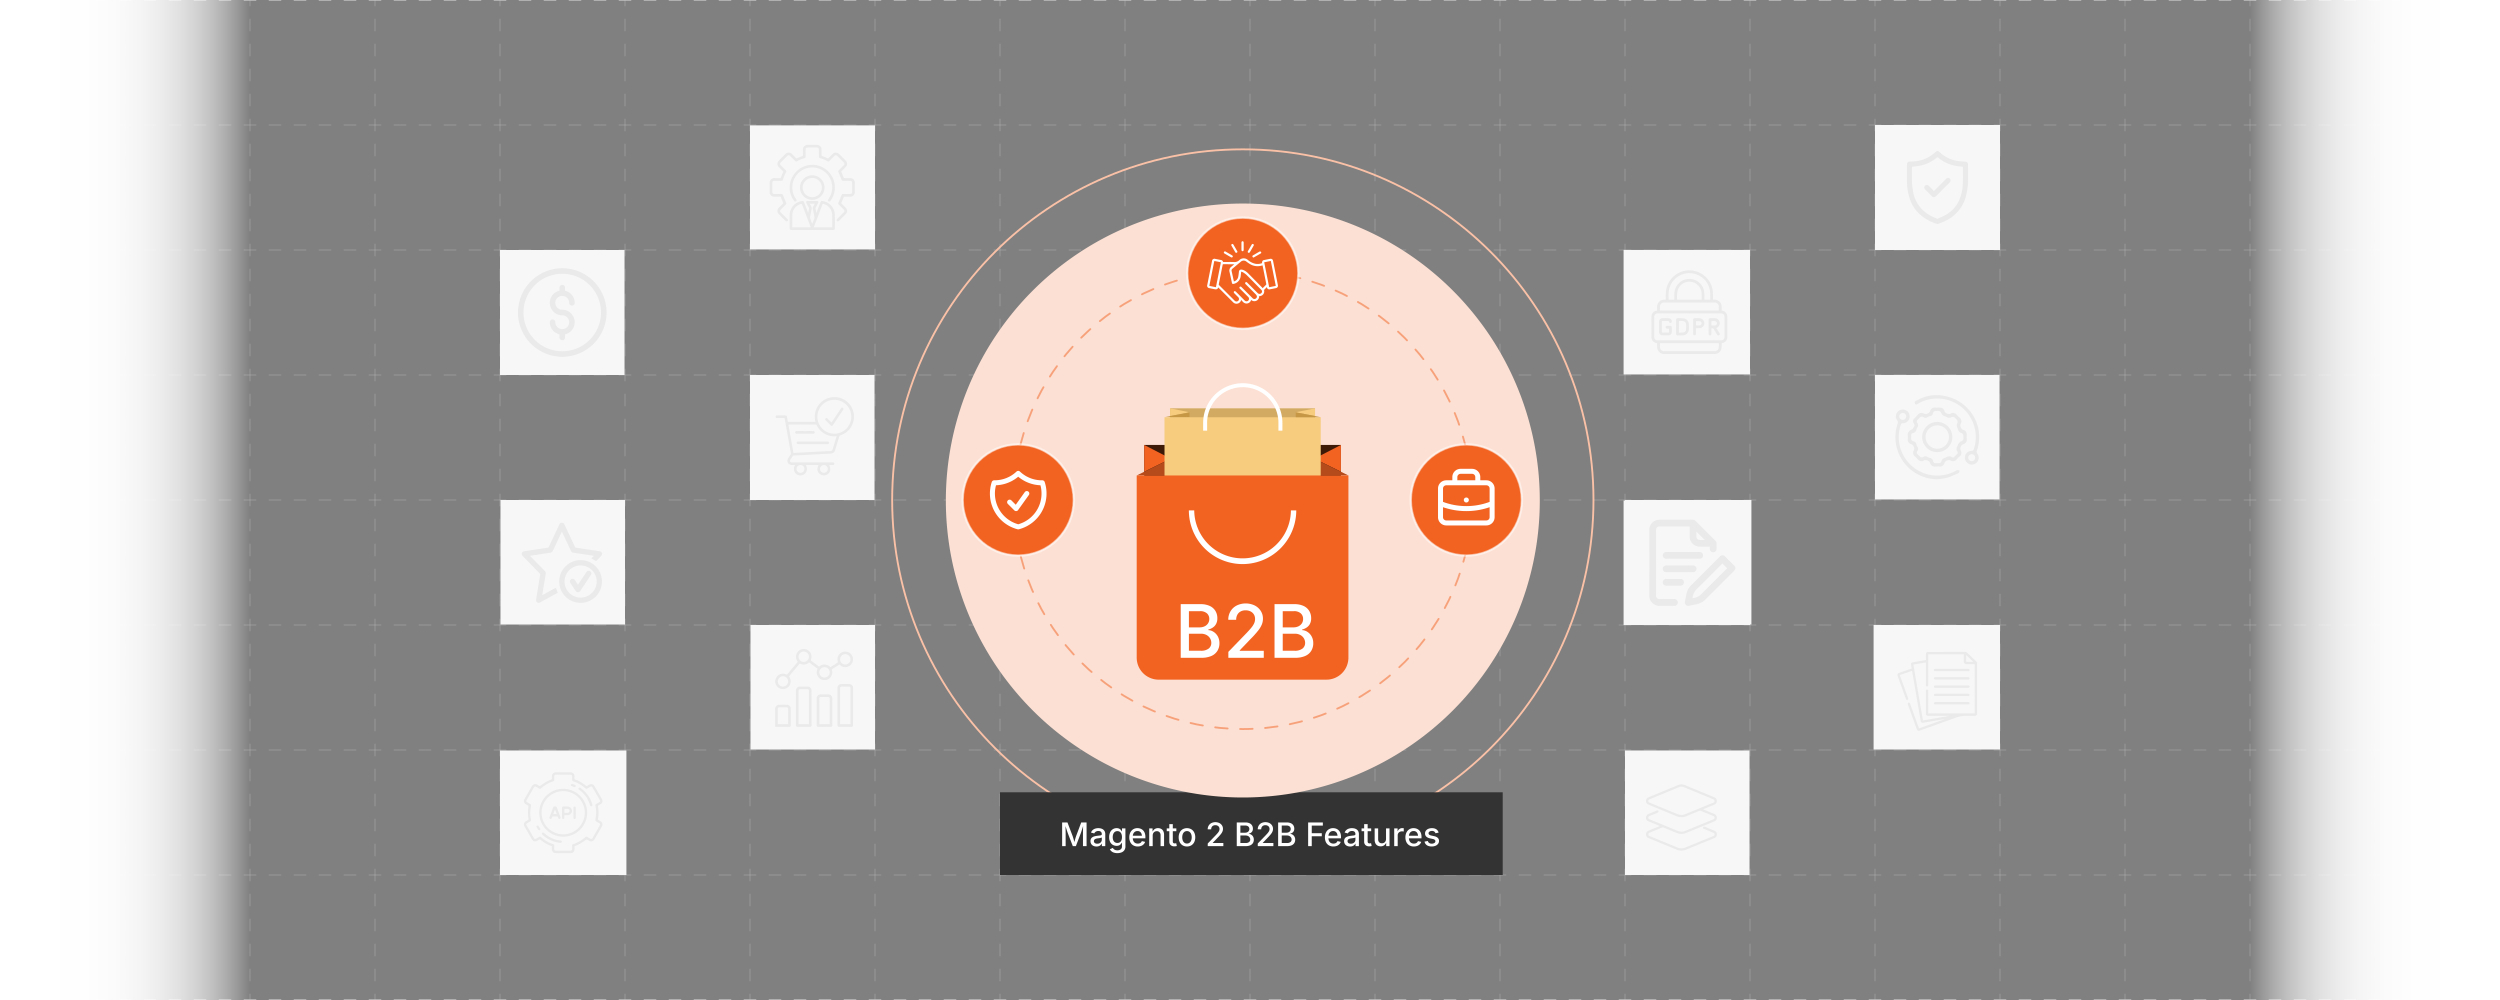 <svg id="Layer_1" data-name="Layer 1" xmlns="http://www.w3.org/2000/svg" xmlns:xlink="http://www.w3.org/1999/xlink" viewBox="0 0 1000 400"><rect x="0" y="0" width="1000" height="400" fill="#808080" stroke="none"/><defs><clipPath id="clip-path"><rect width="1000" height="400" fill="none"/></clipPath><linearGradient id="linear-gradient" y1="200" x2="100" y2="200" gradientUnits="userSpaceOnUse"><stop offset="0" stop-color="#fff"/><stop offset="0.327" stop-color="#fff" stop-opacity="0.992"/><stop offset="0.463" stop-color="#fff" stop-opacity="0.964"/><stop offset="0.565" stop-color="#fff" stop-opacity="0.915"/><stop offset="0.648" stop-color="#fff" stop-opacity="0.846"/><stop offset="0.722" stop-color="#fff" stop-opacity="0.756"/><stop offset="0.787" stop-color="#fff" stop-opacity="0.645"/><stop offset="0.847" stop-color="#fff" stop-opacity="0.512"/><stop offset="0.902" stop-color="#fff" stop-opacity="0.358"/><stop offset="0.952" stop-color="#fff" stop-opacity="0.19"/><stop offset="1" stop-color="#fff" stop-opacity="0"/></linearGradient><linearGradient id="linear-gradient-2" x1="-150" x2="-50" gradientTransform="translate(1050)" xlink:href="#linear-gradient"/><mask id="mask" x="471.045" y="215.651" width="35.343" height="19.874" maskUnits="userSpaceOnUse"><g id="path-4-inside-1_2860_11039" data-name="path-4-inside-1 2860 11039"><path d="M473.247,217.853a15.47,15.47,0,0,0,30.94,0h-1.547a13.923,13.923,0,0,1-27.845,0Z" fill="#fff"/></g></mask><mask id="mask-2" x="477.302" y="185.077" width="27.232" height="15.818" maskUnits="userSpaceOnUse"><g id="path-11-inside-2_2860_11039" data-name="path-11-inside-2 2860 11039"><path d="M479.504,187.279a11.414,11.414,0,0,0,22.828,0H501.19a10.273,10.273,0,0,1-20.545,0Z" fill="#fff"/></g></mask></defs><g clip-path="url(#clip-path)"><line x1="1000" x2="1000" y2="2.5" fill="none" stroke="#ccc" stroke-miterlimit="10" stroke-width="0.5"/><line x1="1000" y1="7.5" x2="1000" y2="395" fill="none" stroke="#ccc" stroke-miterlimit="10" stroke-width="0.5" stroke-dasharray="5 5"/><line x1="1000" y1="397.5" x2="1000" y2="400" fill="none" stroke="#ccc" stroke-miterlimit="10" stroke-width="0.5"/><line x1="1000" x2="997.5" fill="none" stroke="#ccc" stroke-miterlimit="10" stroke-width="0.5"/><line x1="992.5" x2="5" fill="none" stroke="#ccc" stroke-miterlimit="10" stroke-width="0.5" stroke-dasharray="5 5"/><line x1="2.5" x2="0" fill="none" stroke="#ccc" stroke-miterlimit="10" stroke-width="0.5"/><g opacity="0.25"><line y2="2.5" fill="none" stroke="#ccc" stroke-miterlimit="10" stroke-width="0.5"/><line y1="7.5" y2="395" fill="none" stroke="#ccc" stroke-miterlimit="10" stroke-width="0.5" stroke-dasharray="5 5"/><line y1="397.5" y2="400" fill="none" stroke="#ccc" stroke-miterlimit="10" stroke-width="0.5"/></g><g opacity="0.25"><line x1="50" x2="50" y2="2.5" fill="none" stroke="#ccc" stroke-miterlimit="10" stroke-width="0.5"/><line x1="50" y1="7.5" x2="50" y2="395" fill="none" stroke="#ccc" stroke-miterlimit="10" stroke-width="0.5" stroke-dasharray="5 5"/><line x1="50" y1="397.5" x2="50" y2="400" fill="none" stroke="#ccc" stroke-miterlimit="10" stroke-width="0.5"/></g><g opacity="0.25"><line x1="100" x2="100" y2="2.5" fill="none" stroke="#ccc" stroke-miterlimit="10" stroke-width="0.5"/><line x1="100" y1="7.5" x2="100" y2="395" fill="none" stroke="#ccc" stroke-miterlimit="10" stroke-width="0.5" stroke-dasharray="5 5"/><line x1="100" y1="397.5" x2="100" y2="400" fill="none" stroke="#ccc" stroke-miterlimit="10" stroke-width="0.5"/></g><g opacity="0.25"><line x1="150" x2="150" y2="2.5" fill="none" stroke="#ccc" stroke-miterlimit="10" stroke-width="0.5"/><line x1="150" y1="7.5" x2="150" y2="395" fill="none" stroke="#ccc" stroke-miterlimit="10" stroke-width="0.5" stroke-dasharray="5 5"/><line x1="150" y1="397.5" x2="150" y2="400" fill="none" stroke="#ccc" stroke-miterlimit="10" stroke-width="0.5"/></g><g opacity="0.25"><line x1="200" x2="200" y2="2.5" fill="none" stroke="#ccc" stroke-miterlimit="10" stroke-width="0.5"/><line x1="200" y1="7.5" x2="200" y2="395" fill="none" stroke="#ccc" stroke-miterlimit="10" stroke-width="0.5" stroke-dasharray="5 5"/><line x1="200" y1="397.5" x2="200" y2="400" fill="none" stroke="#ccc" stroke-miterlimit="10" stroke-width="0.5"/></g><g opacity="0.25"><line x1="250" x2="250" y2="2.5" fill="none" stroke="#ccc" stroke-miterlimit="10" stroke-width="0.5"/><line x1="250" y1="7.5" x2="250" y2="395" fill="none" stroke="#ccc" stroke-miterlimit="10" stroke-width="0.5" stroke-dasharray="5 5"/><line x1="250" y1="397.5" x2="250" y2="400" fill="none" stroke="#ccc" stroke-miterlimit="10" stroke-width="0.5"/></g><g opacity="0.25"><line x1="300" x2="300" y2="2.5" fill="none" stroke="#ccc" stroke-miterlimit="10" stroke-width="0.5"/><line x1="300" y1="7.5" x2="300" y2="395" fill="none" stroke="#ccc" stroke-miterlimit="10" stroke-width="0.5" stroke-dasharray="5 5"/><line x1="300" y1="397.5" x2="300" y2="400" fill="none" stroke="#ccc" stroke-miterlimit="10" stroke-width="0.5"/></g><g opacity="0.25"><line x1="350" x2="350" y2="2.5" fill="none" stroke="#ccc" stroke-miterlimit="10" stroke-width="0.5"/><line x1="350" y1="7.5" x2="350" y2="395" fill="none" stroke="#ccc" stroke-miterlimit="10" stroke-width="0.5" stroke-dasharray="5 5"/><line x1="350" y1="397.5" x2="350" y2="400" fill="none" stroke="#ccc" stroke-miterlimit="10" stroke-width="0.5"/></g><g opacity="0.25"><line x1="400" x2="400" y2="2.5" fill="none" stroke="#ccc" stroke-miterlimit="10" stroke-width="0.5"/><line x1="400" y1="7.5" x2="400" y2="395" fill="none" stroke="#ccc" stroke-miterlimit="10" stroke-width="0.5" stroke-dasharray="5 5"/><line x1="400" y1="397.5" x2="400" y2="400" fill="none" stroke="#ccc" stroke-miterlimit="10" stroke-width="0.5"/></g><g opacity="0.25"><line x1="450" x2="450" y2="2.5" fill="none" stroke="#ccc" stroke-miterlimit="10" stroke-width="0.5"/><line x1="450" y1="7.5" x2="450" y2="395" fill="none" stroke="#ccc" stroke-miterlimit="10" stroke-width="0.5" stroke-dasharray="5 5"/><line x1="450" y1="397.5" x2="450" y2="400" fill="none" stroke="#ccc" stroke-miterlimit="10" stroke-width="0.5"/></g><g opacity="0.25"><line x1="500" x2="500" y2="2.5" fill="none" stroke="#ccc" stroke-miterlimit="10" stroke-width="0.5"/><line x1="500" y1="7.5" x2="500" y2="395" fill="none" stroke="#ccc" stroke-miterlimit="10" stroke-width="0.5" stroke-dasharray="5 5"/><line x1="500" y1="397.5" x2="500" y2="400" fill="none" stroke="#ccc" stroke-miterlimit="10" stroke-width="0.5"/></g><g opacity="0.25"><line x1="550" x2="550" y2="2.5" fill="none" stroke="#ccc" stroke-miterlimit="10" stroke-width="0.5"/><line x1="550" y1="7.5" x2="550" y2="395" fill="none" stroke="#ccc" stroke-miterlimit="10" stroke-width="0.5" stroke-dasharray="5 5"/><line x1="550" y1="397.5" x2="550" y2="400" fill="none" stroke="#ccc" stroke-miterlimit="10" stroke-width="0.5"/></g><g opacity="0.25"><line x1="600" x2="600" y2="2.5" fill="none" stroke="#ccc" stroke-miterlimit="10" stroke-width="0.5"/><line x1="600" y1="7.5" x2="600" y2="395" fill="none" stroke="#ccc" stroke-miterlimit="10" stroke-width="0.5" stroke-dasharray="5 5"/><line x1="600" y1="397.5" x2="600" y2="400" fill="none" stroke="#ccc" stroke-miterlimit="10" stroke-width="0.5"/></g><g opacity="0.25"><line x1="650" x2="650" y2="2.5" fill="none" stroke="#ccc" stroke-miterlimit="10" stroke-width="0.5"/><line x1="650" y1="7.5" x2="650" y2="395" fill="none" stroke="#ccc" stroke-miterlimit="10" stroke-width="0.5" stroke-dasharray="5 5"/><line x1="650" y1="397.5" x2="650" y2="400" fill="none" stroke="#ccc" stroke-miterlimit="10" stroke-width="0.5"/></g><g opacity="0.25"><line x1="700" x2="700" y2="2.5" fill="none" stroke="#ccc" stroke-miterlimit="10" stroke-width="0.5"/><line x1="700" y1="7.5" x2="700" y2="395" fill="none" stroke="#ccc" stroke-miterlimit="10" stroke-width="0.5" stroke-dasharray="5 5"/><line x1="700" y1="397.5" x2="700" y2="400" fill="none" stroke="#ccc" stroke-miterlimit="10" stroke-width="0.5"/></g><g opacity="0.25"><line x1="750" x2="750" y2="2.5" fill="none" stroke="#ccc" stroke-miterlimit="10" stroke-width="0.5"/><line x1="750" y1="7.5" x2="750" y2="395" fill="none" stroke="#ccc" stroke-miterlimit="10" stroke-width="0.5" stroke-dasharray="5 5"/><line x1="750" y1="397.5" x2="750" y2="400" fill="none" stroke="#ccc" stroke-miterlimit="10" stroke-width="0.5"/></g><g opacity="0.25"><line x1="800" x2="800" y2="2.5" fill="none" stroke="#ccc" stroke-miterlimit="10" stroke-width="0.5"/><line x1="800" y1="7.5" x2="800" y2="395" fill="none" stroke="#ccc" stroke-miterlimit="10" stroke-width="0.5" stroke-dasharray="5 5"/><line x1="800" y1="397.5" x2="800" y2="400" fill="none" stroke="#ccc" stroke-miterlimit="10" stroke-width="0.5"/></g><g opacity="0.25"><line x1="850" x2="850" y2="2.5" fill="none" stroke="#ccc" stroke-miterlimit="10" stroke-width="0.5"/><line x1="850" y1="7.5" x2="850" y2="395" fill="none" stroke="#ccc" stroke-miterlimit="10" stroke-width="0.5" stroke-dasharray="5 5"/><line x1="850" y1="397.5" x2="850" y2="400" fill="none" stroke="#ccc" stroke-miterlimit="10" stroke-width="0.5"/></g><g opacity="0.25"><line x1="900" x2="900" y2="2.5" fill="none" stroke="#ccc" stroke-miterlimit="10" stroke-width="0.5"/><line x1="900" y1="7.5" x2="900" y2="395" fill="none" stroke="#ccc" stroke-miterlimit="10" stroke-width="0.5" stroke-dasharray="5 5"/><line x1="900" y1="397.5" x2="900" y2="400" fill="none" stroke="#ccc" stroke-miterlimit="10" stroke-width="0.5"/></g><g opacity="0.25"><line x1="950" x2="950" y2="2.5" fill="none" stroke="#ccc" stroke-miterlimit="10" stroke-width="0.5"/><line x1="950" y1="7.5" x2="950" y2="395" fill="none" stroke="#ccc" stroke-miterlimit="10" stroke-width="0.5" stroke-dasharray="5 5"/><line x1="950" y1="397.5" x2="950" y2="400" fill="none" stroke="#ccc" stroke-miterlimit="10" stroke-width="0.5"/></g><g opacity="0.25"><line x1="1000" y1="50" x2="997.5" y2="50" fill="none" stroke="#ccc" stroke-miterlimit="10" stroke-width="0.5"/><line x1="992.5" y1="50" x2="5" y2="50" fill="none" stroke="#ccc" stroke-miterlimit="10" stroke-width="0.5" stroke-dasharray="5 5"/><line x1="2.5" y1="50" x2="0" y2="50" fill="none" stroke="#ccc" stroke-miterlimit="10" stroke-width="0.5"/></g><g opacity="0.25"><line x1="1000" y1="100" x2="997.5" y2="100" fill="none" stroke="#ccc" stroke-miterlimit="10" stroke-width="0.5"/><line x1="992.5" y1="100" x2="5" y2="100" fill="none" stroke="#ccc" stroke-miterlimit="10" stroke-width="0.5" stroke-dasharray="5 5"/><line x1="2.5" y1="100" x2="0" y2="100" fill="none" stroke="#ccc" stroke-miterlimit="10" stroke-width="0.5"/></g><g opacity="0.25"><line x1="1000" y1="150" x2="997.5" y2="150" fill="none" stroke="#ccc" stroke-miterlimit="10" stroke-width="0.5"/><line x1="992.5" y1="150" x2="5" y2="150" fill="none" stroke="#ccc" stroke-miterlimit="10" stroke-width="0.5" stroke-dasharray="5 5"/><line x1="2.5" y1="150" x2="0" y2="150" fill="none" stroke="#ccc" stroke-miterlimit="10" stroke-width="0.5"/></g><g opacity="0.25"><line x1="1000" y1="200" x2="997.5" y2="200" fill="none" stroke="#ccc" stroke-miterlimit="10" stroke-width="0.5"/><line x1="992.5" y1="200" x2="5" y2="200" fill="none" stroke="#ccc" stroke-miterlimit="10" stroke-width="0.5" stroke-dasharray="5 5"/><line x1="2.5" y1="200" x2="0" y2="200" fill="none" stroke="#ccc" stroke-miterlimit="10" stroke-width="0.5"/></g><g opacity="0.25"><line x1="1000" y1="250" x2="997.5" y2="250" fill="none" stroke="#ccc" stroke-miterlimit="10" stroke-width="0.5"/><line x1="992.5" y1="250" x2="5" y2="250" fill="none" stroke="#ccc" stroke-miterlimit="10" stroke-width="0.5" stroke-dasharray="5 5"/><line x1="2.5" y1="250" x2="0" y2="250" fill="none" stroke="#ccc" stroke-miterlimit="10" stroke-width="0.5"/></g><g opacity="0.25"><line x1="1000" y1="300" x2="997.5" y2="300" fill="none" stroke="#ccc" stroke-miterlimit="10" stroke-width="0.5"/><line x1="992.5" y1="300" x2="5" y2="300" fill="none" stroke="#ccc" stroke-miterlimit="10" stroke-width="0.5" stroke-dasharray="5 5"/><line x1="2.5" y1="300" x2="0" y2="300" fill="none" stroke="#ccc" stroke-miterlimit="10" stroke-width="0.5"/></g><g opacity="0.25"><line x1="1000" y1="350" x2="997.5" y2="350" fill="none" stroke="#ccc" stroke-miterlimit="10" stroke-width="0.5"/><line x1="992.5" y1="350" x2="5" y2="350" fill="none" stroke="#ccc" stroke-miterlimit="10" stroke-width="0.5" stroke-dasharray="5 5"/><line x1="2.5" y1="350" x2="0" y2="350" fill="none" stroke="#ccc" stroke-miterlimit="10" stroke-width="0.5"/></g><line x1="1000" y1="400" x2="997.5" y2="400" fill="none" stroke="#ccc" stroke-miterlimit="10" stroke-width="0.5"/><line x1="992.5" y1="400" x2="5" y2="400" fill="none" stroke="#ccc" stroke-miterlimit="10" stroke-width="0.5" stroke-dasharray="5 5"/><line x1="2.5" y1="400" x2="0" y2="400" fill="none" stroke="#ccc" stroke-miterlimit="10" stroke-width="0.5"/><rect width="100" height="400" fill="url(#linear-gradient)"/><rect x="900" width="100" height="400" transform="translate(1900 400) rotate(180)" fill="url(#linear-gradient-2)"/><circle cx="497.128" cy="200" r="140.262" fill="none" stroke="#fac1a7" stroke-width="0.75"/><rect x="400" y="316.915" width="201.085" height="33.085" fill="#333"/><path d="M581.125,116.211h0a118.789,118.789,0,0,1,0,167.993h0a118.789,118.789,0,0,1-167.993,0h0a118.789,118.789,0,0,1,0-167.993h0A118.789,118.789,0,0,1,581.125,116.211Z" fill="#fce0d3"/><circle cx="497.128" cy="200" r="91.619" fill="none" stroke="#f7a17a" stroke-linecap="round" stroke-width="0.75" stroke-dasharray="5"/><path d="M473.247,217.853a15.47,15.47,0,0,0,30.94,0h-1.547a13.923,13.923,0,0,1-27.845,0Z" fill="#d9d9d9"/><g mask="url(#mask)"><path d="M473.247,217.853v-2.202h-2.202v2.202Zm30.94,0h2.202v-2.202h-2.202Zm-1.547,0v-2.202h-2.202v2.202Zm-13.923,13.923v0Zm-13.923-13.923h2.202v-2.202h-2.202Zm-3.749,0a17.672,17.672,0,0,0,5.176,12.496l3.114-3.114a13.269,13.269,0,0,1-3.886-9.382Zm5.176,12.496a17.672,17.672,0,0,0,12.495,5.176v-4.404a13.267,13.267,0,0,1-9.382-3.886Zm12.495,5.176a17.673,17.673,0,0,0,12.496-5.176l-3.114-3.114a13.268,13.268,0,0,1-9.382,3.886Zm12.496-5.176a17.673,17.673,0,0,0,5.176-12.496h-4.404a13.269,13.269,0,0,1-3.886,9.382Zm2.974-14.698h-1.547v4.404h1.547Zm-3.749,2.202a11.722,11.722,0,0,1-3.433,8.288l3.114,3.114a16.124,16.124,0,0,0,4.723-11.402Zm-3.433,8.288a11.722,11.722,0,0,1-8.288,3.433v4.404a16.126,16.126,0,0,0,11.402-4.723Zm-8.288,3.433a11.72,11.72,0,0,1-8.288-3.433l-3.114,3.114a16.124,16.124,0,0,0,11.402,4.723Zm-8.288-3.433a11.72,11.72,0,0,1-3.433-8.288H472.592a16.125,16.125,0,0,0,4.723,11.402Zm-5.635-10.49h-1.547v4.404h1.547Z"/></g><path d="M457.688,177.985h78.674v67.031a7.046,7.046,0,0,1-7.046,7.046H464.734a7.046,7.046,0,0,1-7.046-7.046Z" fill="#3d1908"/><path d="M457.689,177.985v10.696l10.607-5.215Z" fill="#f26322"/><path d="M536.362,177.985v10.696l-10.608-5.215Z" fill="#f26322"/><path d="M468.296,183.466v6.718H454.683Z" fill="#b54a1a"/><path d="M525.755,183.466v6.718H539.368Z" fill="#b54a1a"/><path d="M479.504,187.279a11.414,11.414,0,0,0,22.828,0H501.19a10.273,10.273,0,0,1-20.545,0Z" fill="#d9d9d9"/><g mask="url(#mask-2)"><path d="M479.504,187.279v-2.202h-2.202v2.202Zm22.828,0h2.202v-2.202h-2.202Zm-1.141,0v-2.202h-2.202v2.202Zm-10.272,10.273v0Zm-10.273-10.273h2.202v-2.202h-2.202Zm-3.343,0a13.617,13.617,0,0,0,3.988,9.628l3.114-3.114a9.212,9.212,0,0,1-2.698-6.514Zm3.988,9.628a13.617,13.617,0,0,0,9.628,3.988v-4.404a9.212,9.212,0,0,1-6.514-2.698Zm9.628,3.988a13.616,13.616,0,0,0,9.628-3.988l-3.114-3.114a9.212,9.212,0,0,1-6.514,2.698Zm9.628-3.988a13.618,13.618,0,0,0,3.988-9.628H500.13a9.213,9.213,0,0,1-2.698,6.514Zm1.786-11.83H501.19v4.404h1.141Zm-3.343,2.202a8.07,8.07,0,0,1-2.364,5.707L499.738,196.1a12.473,12.473,0,0,0,3.654-8.821Zm-2.364,5.707a8.07,8.07,0,0,1-5.707,2.364v4.404a12.475,12.475,0,0,0,8.82-3.654Zm-5.707,2.364a8.07,8.07,0,0,1-5.707-2.364L482.097,196.1a12.475,12.475,0,0,0,8.821,3.654Zm-5.707-2.364a8.07,8.07,0,0,1-2.364-5.707h-4.404a12.474,12.474,0,0,0,3.654,8.821Zm-4.566-7.909h-1.141v4.404h1.141Z"/></g><path d="M468.06,163.336h57.951V178.183a7.046,7.046,0,0,1-7.046,7.046h-43.859a7.046,7.046,0,0,1-7.046-7.046Z" fill="#d2aa62"/><path d="M468.06,163.336v3.058l7.727-1.491Z" fill="#f7cc7f"/><path d="M526.012,163.336v3.058l-7.727-1.491Z" fill="#f7cc7f"/><path d="M475.787,164.946v1.932h-9.98Z" fill="#c69744"/><path d="M465.807,166.901H528.29v51.457a8.807,8.807,0,0,1-8.808,8.808H474.615a8.807,8.807,0,0,1-8.808-8.808Z" fill="#f7cc7f"/><path d="M518.285,164.946v1.932h9.98Z" fill="#c69744"/><path d="M512.959,169.14a15.849,15.849,0,0,0-31.698,0v3.131h1.585V169.14a14.264,14.264,0,0,1,28.528,0v3.131h1.585Z" fill="#fff"/><path d="M454.683,190.185H539.368v72.872a8.808,8.808,0,0,1-8.808,8.808H463.49a8.808,8.808,0,0,1-8.808-8.808Z" fill="#f26322"/><path d="M475.545,204.151a21.481,21.481,0,0,0,42.962,0h-2.148a19.333,19.333,0,0,1-38.665,0Z" fill="#fff"/><circle cx="497.128" cy="109.281" r="22.019" fill="#f26322"/><circle cx="497.128" cy="109.281" r="22.239" fill="none" stroke="#fff" stroke-opacity="0.5"/><circle cx="407.29" cy="200" r="22.019" fill="#f26322"/><circle cx="407.29" cy="200" r="22.239" fill="none" stroke="#fff" stroke-opacity="0.5"/><path d="M403.85,200.86l2.58,2.58,4.3-6.02m-3.44-8.069a13.713,13.713,0,0,1-9.461,3.768c-.059,0-.117,0-.174-.001a13.776,13.776,0,0,0,9.636,17.63,13.777,13.777,0,0,0,9.636-17.63c-.058,0-.116.001-.174.001A13.714,13.714,0,0,1,407.29,189.351Z" fill="none" stroke="#fff" stroke-linecap="round" stroke-linejoin="round" stroke-width="2"/><circle cx="586.526" cy="200" r="22.019" fill="#f26322"/><circle cx="586.526" cy="200" r="22.239" fill="none" stroke="#fff" stroke-opacity="0.5"/><path d="M596.848,201.439a27.62,27.62,0,0,1-20.643,0m14.909-8.32v-2.294a2.294,2.294,0,0,0-2.294-2.293h-4.587a2.294,2.294,0,0,0-2.294,2.293v2.294M586.526,200h.011m-8.039,9.174h16.055a2.293,2.293,0,0,0,2.294-2.293V195.412a2.294,2.294,0,0,0-2.294-2.293H578.498a2.294,2.294,0,0,0-2.294,2.293v11.468a2.293,2.293,0,0,0,2.294,2.293Z" fill="none" stroke="#fff" stroke-linecap="round" stroke-linejoin="round" stroke-width="2"/><path d="M472.285,263.113V241.666h7.903a8.444,8.444,0,0,1,3.786.748,5.135,5.135,0,0,1,2.231,2.022,5.622,5.622,0,0,1,.734,2.857,4.727,4.727,0,0,1-.49,2.253,4.009,4.009,0,0,1-1.317,1.468,5.932,5.932,0,0,1-1.821.814v.216a4.247,4.247,0,0,1,2.102.684,5.068,5.068,0,0,1,1.691,1.8,5.542,5.542,0,0,1,.669,2.813,5.685,5.685,0,0,1-.77,2.937,5.283,5.283,0,0,1-2.368,2.073,9.543,9.543,0,0,1-4.103.763Zm3.282-12.163h4.304a4.502,4.502,0,0,0,1.958-.418,3.324,3.324,0,0,0,1.382-1.18,3.163,3.163,0,0,0,.504-1.785,2.94,2.94,0,0,0-.921-2.21,3.964,3.964,0,0,0-2.836-.885h-4.39Zm0,9.342h4.635a4.948,4.948,0,0,0,3.311-.893,2.841,2.841,0,0,0,1.008-2.217,3.513,3.513,0,0,0-.511-1.871,3.666,3.666,0,0,0-1.446-1.331,4.7,4.7,0,0,0-2.232-.497h-4.764Z" fill="#fff"/><path d="M491.343,263.113v-2.375l7.284-7.528q1.122-1.181,1.871-2.087a8.281,8.281,0,0,0,1.138-1.742,4.182,4.182,0,0,0,.389-1.785,3.375,3.375,0,0,0-.497-1.856,3.266,3.266,0,0,0-1.353-1.194,4.392,4.392,0,0,0-1.95-.418,4.057,4.057,0,0,0-1.986.468,3.235,3.235,0,0,0-1.31,1.317,4.131,4.131,0,0,0-.461,2.001h-3.152a6.426,6.426,0,0,1,.907-3.434,6.191,6.191,0,0,1,2.476-2.288,8.355,8.355,0,0,1,7.176-.008,6.224,6.224,0,0,1,2.425,2.181,5.665,5.665,0,0,1,.879,3.117,6.27,6.27,0,0,1-.44,2.303,10.519,10.519,0,0,1-1.54,2.533,40.358,40.358,0,0,1-3.103,3.426l-4.202,4.391v.173h9.615v2.807Z" fill="#fff"/><path d="M509.812,263.113V241.666h7.902a8.442,8.442,0,0,1,3.786.748,5.138,5.138,0,0,1,2.231,2.022,5.62,5.62,0,0,1,.733,2.857,4.727,4.727,0,0,1-.489,2.253,4.01,4.01,0,0,1-1.317,1.468,5.925,5.925,0,0,1-1.82.814v.216a4.247,4.247,0,0,1,2.102.684,5.072,5.072,0,0,1,1.691,1.8,5.538,5.538,0,0,1,.669,2.813,5.689,5.689,0,0,1-.769,2.937,5.285,5.285,0,0,1-2.368,2.073,9.543,9.543,0,0,1-4.103.763Zm3.282-12.163h4.304a4.506,4.506,0,0,0,1.958-.418,3.328,3.328,0,0,0,1.382-1.18,3.171,3.171,0,0,0,.504-1.785,2.941,2.941,0,0,0-.922-2.21,3.964,3.964,0,0,0-2.836-.885h-4.39Zm0,9.342h4.635a4.948,4.948,0,0,0,3.311-.893,2.842,2.842,0,0,0,1.008-2.217,3.521,3.521,0,0,0-.511-1.871,3.667,3.667,0,0,0-1.447-1.331,4.697,4.697,0,0,0-2.231-.497h-4.765Z" fill="#fff"/><path d="M503.669,118.457a1.92,1.92,0,0,1-3.207,1.525c-.034.078-.067.147-.096.219a1.875,1.875,0,0,1-3.026.709c-.299-.272-.554-.593-.871-.938-.044.128-.055.158-.066.188a1.885,1.885,0,0,1-3.183.725c-.882-.873-1.756-1.754-2.633-2.631q-1.542-1.542-3.084-3.084c-.064-.064-.132-.124-.223-.208a.949.949,0,0,1-.765.77,1.91,1.91,0,0,1-.629-.042c-.718-.134-1.433-.285-2.149-.426a.959.959,0,0,1-.838-1.25q.955-4.816,1.912-9.632a.951.951,0,0,1,1.224-.842c.79.148,1.578.312,2.367.467a.93.93,0,0,1,.775.634c.057.177.168.164.298.163,1.38,0,2.761-.046,4.138.017a2.667,2.667,0,0,0,2.084-.747,2.506,2.506,0,0,1,3.481-.07,7.169,7.169,0,0,0,2.719,1.449,5.122,5.122,0,0,0,2.884-.175,4.011,4.011,0,0,1,.111-.697.826.826,0,0,1,.651-.546c.87-.177,1.739-.358,2.612-.518a.922.922,0,0,1,1.059.793c.237,1.141.462,2.284.689,3.427q.627,3.156,1.252,6.313a.955.955,0,0,1-.8,1.206c-.788.16-1.578.313-2.367.466a.941.941,0,0,1-1.199-.731,1.419,1.419,0,0,0-.057-.131c-.36.359-.708.7-1.044,1.051a.28.28,0,0,0-.044.225,1.887,1.887,0,0,1-1.901,2.301A.281.281,0,0,0,503.669,118.457Zm-9.976-12.735a1.312,1.312,0,0,0-.156-.027c-1.407-.001-2.814.001-4.222-.004-.164-.001-.216.058-.248.216q-.763,3.865-1.543,7.725a.448.448,0,0,0,.149.459q3.052,3.037,6.092,6.085a2.125,2.125,0,0,0,.224.207.992.992,0,0,0,1.602-.781,1.015,1.015,0,0,0-.336-.763c-.539-.535-1.084-1.064-1.602-1.618a.626.626,0,0,1-.136-.488.484.484,0,0,1,.35-.282.62.62,0,0,1,.43.183c.659.637,1.301,1.291,1.949,1.939.55.55,1.093,1.107,1.652,1.647a.99.99,0,0,0,1.649-.375,1.004,1.004,0,0,0-.288-1.089q-1.624-1.617-3.241-3.24a1.275,1.275,0,0,1-.186-.205.409.409,0,0,1,.064-.555.414.414,0,0,1,.535-.055.977.977,0,0,1,.188.162q1.513,1.511,3.025,3.024c.471.471.938.948,1.416,1.412a.973.973,0,0,0,1.153.184.931.931,0,0,0,.52-1.037,1.458,1.458,0,0,0-.373-.655c-1.337-1.36-2.69-2.704-4.038-4.053a1.656,1.656,0,0,1-.188-.203.439.439,0,0,1,.605-.619,1.634,1.634,0,0,1,.224.207q1.994,1.993,3.987,3.987a3.047,3.047,0,0,0,.221.211.996.996,0,0,0,1.358-.084.905.905,0,0,0-.04-1.328c-1.942-1.972-3.874-3.956-5.837-5.908a9.405,9.405,0,0,0-1.464-1.085,3.133,3.133,0,0,0-.713-.252c-.063.572-.114,1.076-.176,1.58a3.558,3.558,0,0,1-2.742,3.284c-.517.143-.695.04-.808-.478-.311-1.427-.608-2.858-.94-4.28a1.891,1.891,0,0,1,.71-2.068C492.901,106.396,493.272,106.075,493.694,105.723Zm-.133,6.853a2.377,2.377,0,0,0,1.731-1.866c.141-.658.196-1.335.278-2.004a.886.886,0,0,1,.981-.872,2.989,2.989,0,0,1,.956.25,5.998,5.998,0,0,1,1.851,1.35q2.75,2.789,5.496,5.582a2.027,2.027,0,0,1,.192.283c.492-.497.915-.934,1.351-1.359a.377.377,0,0,0,.106-.395q-.581-2.883-1.151-5.768c-.108-.541-.22-1.082-.331-1.629-.121.032-.21.054-.299.079a5.803,5.803,0,0,1-4.612-.529,17.411,17.411,0,0,1-1.558-1.059,1.689,1.689,0,0,0-2.132-.026c-1.153.945-2.291,1.907-3.434,2.864a.926.926,0,0,0-.326.993c.151.648.284,1.301.426,1.951C493.241,111.132,493.399,111.843,493.561,112.576Zm16.752,1.78-1.988-9.972-2.64.528,1.987,9.972Zm-23.937.527,1.987-9.974c-.859-.17-1.691-.336-2.525-.493-.04-.008-.119.063-.141.114a1.28,1.28,0,0,0-.06.27q-.824,4.135-1.647,8.271c-.084.422-.164.845-.25,1.285Z" fill="#fff"/><path d="M496.579,98.512c0-.5-.003-1,.001-1.5.002-.323.18-.526.448-.523s.438.205.439.532q.004,1.473,0,2.945c-.001.327-.175.522-.448.519s-.436-.196-.439-.529C496.577,99.475,496.579,98.994,496.579,98.512Z" fill="#fff"/><path d="M493.126,102.473a.462.462,0,0,1-.715.436c-.691-.39-1.375-.792-2.062-1.189-.192-.111-.387-.215-.574-.334a.441.441,0,1,1,.439-.764c.891.505,1.779,1.015,2.659,1.539A1.029,1.029,0,0,1,493.126,102.473Z" fill="#fff"/><path d="M501.293,103.026c-.101-.096-.275-.19-.321-.326a.764.764,0,0,1,.088-.451c.025-.064.126-.102.198-.143.822-.477,1.643-.955,2.47-1.424.115-.065.283-.15.38-.111a.758.758,0,0,1,.375.344.364.364,0,0,1-.202.464q-1.339.78-2.684,1.55A1.797,1.797,0,0,1,501.293,103.026Z" fill="#fff"/><path d="M499.637,101.156c-.459-.006-.652-.351-.476-.679.187-.349.394-.689.592-1.032.3-.519.598-1.04.9-1.557.175-.299.425-.387.663-.241.233.142.277.385.109.677-.486.849-.97,1.698-1.471,2.538A1.303,1.303,0,0,1,499.637,101.156Z" fill="#fff"/><path d="M494.993,100.778c-.091.104-.173.277-.302.324a.759.759,0,0,1-.458-.059c-.071-.025-.119-.135-.165-.214q-.722-1.245-1.44-2.492c-.018-.032-.038-.064-.053-.097a.436.436,0,0,1,.166-.6.431.431,0,0,1,.601.164c.523.891,1.037,1.787,1.551,2.683A1.9,1.9,0,0,1,494.993,100.778Z" fill="#fff"/><path d="M424.853,338.445v-9.458h2.133l2.062,5.427q.089.242.2.609.111.369.232.801t.229.85q.108.419.19.756h-.305q.084-.318.19-.733t.229-.847q.121-.432.235-.812t.203-.623l2.031-5.427h2.146v9.458h-1.441v-5.091c0-.194.002-.428.007-.698s.009-.558.016-.86.013-.608.018-.917.012-.606.017-.889h.107c-.084.309-.177.627-.276.955s-.196.644-.292.949-.186.583-.273.835-.16.46-.219.625l-1.937,5.091h-1.237l-1.962-5.091q-.095-.242-.219-.612c-.083-.248-.173-.522-.27-.825s-.197-.618-.299-.946-.203-.654-.305-.981h.127c.009.258.016.538.022.841s.013.608.019.917.013.603.019.88.01.52.01.727v5.091Z" fill="#fff"/><path d="M438.596,338.603a2.89,2.89,0,0,1-1.219-.25,2.024,2.024,0,0,1-.863-.733,2.105,2.105,0,0,1-.317-1.181,1.896,1.896,0,0,1,.232-.99,1.717,1.717,0,0,1,.628-.615,3.246,3.246,0,0,1,.883-.344,8.509,8.509,0,0,1,.986-.171q.628-.076,1.022-.124a1.541,1.541,0,0,0,.581-.158.387.387,0,0,0,.186-.359v-.037a1.367,1.367,0,0,0-.152-.674,1.028,1.028,0,0,0-.453-.422,1.691,1.691,0,0,0-.753-.148,2.002,2.002,0,0,0-.796.143,1.56,1.56,0,0,0-.848.828l-1.315-.343a2.483,2.483,0,0,1,.692-1.022,2.832,2.832,0,0,1,1.034-.565,4.133,4.133,0,0,1,1.206-.178,4.46,4.46,0,0,1,.914.102,2.769,2.769,0,0,1,.908.368,2.012,2.012,0,0,1,.691.749,2.587,2.587,0,0,1,.267,1.257v4.71h-1.352v-.971h-.07a2.022,2.022,0,0,1-.412.533,2.184,2.184,0,0,1-.689.428A2.642,2.642,0,0,1,438.596,338.603Zm.311-1.123a2.009,2.009,0,0,0,.978-.223,1.583,1.583,0,0,0,.622-.59,1.522,1.522,0,0,0,.216-.781V334.98a.688.688,0,0,1-.289.137,4.763,4.763,0,0,1-.485.107c-.183.032-.357.059-.527.079s-.309.039-.419.051a3.334,3.334,0,0,0-.72.172,1.233,1.233,0,0,0-.52.343.863.863,0,0,0-.194.591.904.904,0,0,0,.175.564,1.054,1.054,0,0,0,.473.343A1.93,1.93,0,0,0,438.907,337.481Z" fill="#fff"/><path d="M446.956,341.251a4.311,4.311,0,0,1-1.422-.21,2.875,2.875,0,0,1-.994-.559,2.455,2.455,0,0,1-.593-.773l1.168-.553a2.751,2.751,0,0,0,.339.429,1.742,1.742,0,0,0,.575.384,2.329,2.329,0,0,0,.927.158,2.116,2.116,0,0,0,1.316-.384,1.413,1.413,0,0,0,.505-1.202v-1.385h-.12a3.185,3.185,0,0,1-.352.508,1.881,1.881,0,0,1-.629.474,2.374,2.374,0,0,1-1.05.2,2.917,2.917,0,0,1-1.508-.395,2.762,2.762,0,0,1-1.063-1.168,4.177,4.177,0,0,1-.394-1.904,4.416,4.416,0,0,1,.391-1.938,2.94,2.94,0,0,1,1.066-1.241,2.773,2.773,0,0,1,1.526-.432,2.281,2.281,0,0,1,1.063.216,1.962,1.962,0,0,1,.641.511,3.746,3.746,0,0,1,.353.518h.102v-1.155h1.365v7.198a2.599,2.599,0,0,1-.423,1.533,2.466,2.466,0,0,1-1.148.885A4.434,4.434,0,0,1,446.956,341.251Zm-.007-4.075a1.751,1.751,0,0,0,1.006-.276,1.681,1.681,0,0,0,.619-.8,3.349,3.349,0,0,0,.21-1.247,3.457,3.457,0,0,0-.21-1.257,1.858,1.858,0,0,0-.619-.844,1.812,1.812,0,0,0-2.034.016,1.96,1.96,0,0,0-.622.863,3.368,3.368,0,0,0-.209,1.222,3.264,3.264,0,0,0,.209,1.216,1.776,1.776,0,0,0,.625.815A1.743,1.743,0,0,0,446.949,337.176Z" fill="#fff"/><path d="M455.106,338.592a3.487,3.487,0,0,1-1.81-.451,3.001,3.001,0,0,1-1.171-1.27,4.259,4.259,0,0,1-.409-1.924,4.348,4.348,0,0,1,.403-1.923,3.094,3.094,0,0,1,1.139-1.298,3.153,3.153,0,0,1,1.727-.467,3.486,3.486,0,0,1,1.175.2,2.862,2.862,0,0,1,1.016.625,2.97,2.97,0,0,1,.714,1.101,4.52,4.52,0,0,1,.264,1.641v.495h-5.656v-1.041h4.938l-.653.343a3.049,3.049,0,0,0-.203-1.152,1.723,1.723,0,0,0-.6-.777,1.683,1.683,0,0,0-.994-.279,1.74,1.74,0,0,0-1.009.286,1.824,1.824,0,0,0-.638.752,2.358,2.358,0,0,0-.22,1.019v.711a2.756,2.756,0,0,0,.251,1.234,1.739,1.739,0,0,0,.701.762,2.073,2.073,0,0,0,1.048.257,2.143,2.143,0,0,0,.711-.11,1.445,1.445,0,0,0,.901-.892l1.313.31a2.419,2.419,0,0,1-.574.965,2.728,2.728,0,0,1-1.003.65A3.757,3.757,0,0,1,455.106,338.592Z" fill="#fff"/><path d="M461.079,334.243v4.202h-1.397v-7.097h1.333l.013,1.739h-.145a2.719,2.719,0,0,1,.901-1.391,2.333,2.333,0,0,1,1.428-.438,2.529,2.529,0,0,1,1.264.305,2.106,2.106,0,0,1,.844.898,3.209,3.209,0,0,1,.305,1.476v4.507h-1.397v-4.336a1.697,1.697,0,0,0-.399-1.199,1.423,1.423,0,0,0-1.099-.432,1.717,1.717,0,0,0-.844.206,1.484,1.484,0,0,0-.591.601A1.968,1.968,0,0,0,461.079,334.243Z" fill="#fff"/><path d="M470.537,331.349v1.136H466.69v-1.136Zm-2.812-1.688h1.397v6.868a.908.908,0,0,0,.181.625.765.765,0,0,0,.594.2,2.173,2.173,0,0,0,.285-.025c.119-.017.221-.034.305-.051l.248,1.117a2.543,2.543,0,0,1-.477.111,3.647,3.647,0,0,1-.501.035,2.111,2.111,0,0,1-1.498-.499,1.821,1.821,0,0,1-.533-1.399Z" fill="#fff"/><path d="M474.784,338.592a3.265,3.265,0,0,1-1.742-.457,3.08,3.08,0,0,1-1.159-1.283,4.238,4.238,0,0,1-.412-1.916,4.297,4.297,0,0,1,.412-1.933,3.079,3.079,0,0,1,1.159-1.285,3.562,3.562,0,0,1,3.491,0,3.084,3.084,0,0,1,1.158,1.285,4.297,4.297,0,0,1,.412,1.933,4.238,4.238,0,0,1-.412,1.916,3.085,3.085,0,0,1-1.158,1.283A3.284,3.284,0,0,1,474.784,338.592Zm0-1.182a1.649,1.649,0,0,0,1.069-.339,2.029,2.029,0,0,0,.629-.901,3.578,3.578,0,0,0,.206-1.234,3.653,3.653,0,0,0-.206-1.248,2.02,2.02,0,0,0-.629-.907,1.65,1.65,0,0,0-1.069-.34,1.629,1.629,0,0,0-1.061.34,2.03,2.03,0,0,0-.625.904,3.622,3.622,0,0,0-.206,1.251,3.555,3.555,0,0,0,.206,1.234,2.038,2.038,0,0,0,.625.901A1.628,1.628,0,0,0,474.784,337.41Z" fill="#fff"/><path d="M483.093,338.445v-1.047l3.212-3.32q.495-.52.825-.92a3.651,3.651,0,0,0,.502-.769,1.84,1.84,0,0,0,.171-.787,1.494,1.494,0,0,0-.219-.819,1.446,1.446,0,0,0-.597-.526,1.934,1.934,0,0,0-.86-.184,1.787,1.787,0,0,0-.876.207,1.43,1.43,0,0,0-.577.58,1.822,1.822,0,0,0-.203.883H483.08a2.832,2.832,0,0,1,.4-1.514,2.729,2.729,0,0,1,1.092-1.01,3.685,3.685,0,0,1,3.164-.003,2.74,2.74,0,0,1,1.069.962,2.493,2.493,0,0,1,.388,1.374,2.752,2.752,0,0,1-.194,1.016,4.645,4.645,0,0,1-.679,1.117,17.802,17.802,0,0,1-1.368,1.511l-1.853,1.936v.076h4.24v1.238Z" fill="#fff"/><path d="M494.703,338.445v-9.458h3.484a3.731,3.731,0,0,1,1.67.33,2.267,2.267,0,0,1,.983.892,2.48,2.48,0,0,1,.324,1.26,2.087,2.087,0,0,1-.216.994,1.781,1.781,0,0,1-.581.647,2.617,2.617,0,0,1-.803.358v.096a1.858,1.858,0,0,1,.927.301,2.231,2.231,0,0,1,.745.794,2.437,2.437,0,0,1,.296,1.241,2.51,2.51,0,0,1-.34,1.295,2.336,2.336,0,0,1-1.044.914,4.222,4.222,0,0,1-1.81.336Zm1.447-5.363h1.897a1.98,1.98,0,0,0,.863-.184,1.46,1.46,0,0,0,.609-.52,1.394,1.394,0,0,0,.223-.787,1.298,1.298,0,0,0-.406-.975,1.751,1.751,0,0,0-1.251-.391H496.15Zm0,4.119h2.044a2.184,2.184,0,0,0,1.46-.394,1.254,1.254,0,0,0,.444-.978,1.547,1.547,0,0,0-.226-.825,1.62,1.62,0,0,0-.638-.587,2.069,2.069,0,0,0-.984-.219H496.15Z" fill="#fff"/><path d="M503.107,338.445v-1.047l3.212-3.32q.495-.52.825-.92a3.685,3.685,0,0,0,.501-.769,1.841,1.841,0,0,0,.172-.787,1.494,1.494,0,0,0-.219-.819,1.452,1.452,0,0,0-.597-.526,1.938,1.938,0,0,0-.86-.184,1.782,1.782,0,0,0-.876.207,1.431,1.431,0,0,0-.578.58,1.832,1.832,0,0,0-.203.883h-1.39a2.832,2.832,0,0,1,.399-1.514,2.736,2.736,0,0,1,1.092-1.01,3.687,3.687,0,0,1,3.165-.003,2.753,2.753,0,0,1,1.069.962,2.501,2.501,0,0,1,.387,1.374,2.771,2.771,0,0,1-.193,1.016,4.649,4.649,0,0,1-.679,1.117,17.994,17.994,0,0,1-1.368,1.511l-1.853,1.936v.076h4.24v1.238Z" fill="#fff"/><path d="M511.25,338.445v-9.458h3.485a3.724,3.724,0,0,1,1.669.33,2.265,2.265,0,0,1,.984.892,2.48,2.48,0,0,1,.324,1.26,2.076,2.076,0,0,1-.217.994,1.77,1.77,0,0,1-.58.647,2.626,2.626,0,0,1-.803.358v.096a1.855,1.855,0,0,1,.926.301,2.226,2.226,0,0,1,.746.794A2.438,2.438,0,0,1,518.08,335.9a2.508,2.508,0,0,1-.339,1.295,2.341,2.341,0,0,1-1.044.914,4.226,4.226,0,0,1-1.81.336Zm1.447-5.363h1.898a1.98,1.98,0,0,0,.863-.184,1.472,1.472,0,0,0,.609-.52,1.394,1.394,0,0,0,.223-.787,1.298,1.298,0,0,0-.406-.975,1.753,1.753,0,0,0-1.251-.391h-1.937Zm0,4.119h2.045a2.179,2.179,0,0,0,1.459-.394,1.252,1.252,0,0,0,.445-.978,1.547,1.547,0,0,0-.226-.825,1.621,1.621,0,0,0-.638-.587,2.069,2.069,0,0,0-.984-.219h-2.102Z" fill="#fff"/><path d="M523.254,338.445v-9.458h5.885v1.244h-4.438v3.04h4.012V334.51h-4.012v3.936Z" fill="#fff"/><path d="M533.354,338.592a3.488,3.488,0,0,1-1.81-.451,3.001,3.001,0,0,1-1.171-1.27,4.261,4.261,0,0,1-.409-1.924,4.36,4.36,0,0,1,.403-1.923,3.088,3.088,0,0,1,1.14-1.298,3.151,3.151,0,0,1,1.727-.467,3.48,3.48,0,0,1,1.174.2,2.853,2.853,0,0,1,1.016.625,2.96,2.96,0,0,1,.714,1.101,4.52,4.52,0,0,1,.264,1.641v.495h-5.655v-1.041h4.938l-.653.343a3.031,3.031,0,0,0-.203-1.152,1.718,1.718,0,0,0-.6-.777,1.682,1.682,0,0,0-.993-.279,1.741,1.741,0,0,0-1.01.286,1.824,1.824,0,0,0-.638.752,2.36,2.36,0,0,0-.22,1.019v.711a2.756,2.756,0,0,0,.251,1.234,1.736,1.736,0,0,0,.702.762,2.069,2.069,0,0,0,1.047.257,2.139,2.139,0,0,0,.711-.11,1.445,1.445,0,0,0,.901-.892l1.313.31a2.41,2.41,0,0,1-.574.965,2.729,2.729,0,0,1-1.003.65A3.757,3.757,0,0,1,533.354,338.592Z" fill="#fff"/><path d="M540.043,338.603a2.89,2.89,0,0,1-1.219-.25,2.025,2.025,0,0,1-.863-.733,2.105,2.105,0,0,1-.316-1.181,1.906,1.906,0,0,1,.232-.99,1.717,1.717,0,0,1,.628-.615,3.247,3.247,0,0,1,.883-.344,8.516,8.516,0,0,1,.986-.171c.42-.051.76-.092,1.022-.124a1.536,1.536,0,0,0,.581-.158.385.385,0,0,0,.188-.359v-.037a1.366,1.366,0,0,0-.152-.674,1.025,1.025,0,0,0-.454-.422,1.69,1.69,0,0,0-.753-.148,2.002,2.002,0,0,0-.796.143,1.551,1.551,0,0,0-.54.365,1.569,1.569,0,0,0-.308.463l-1.313-.343a2.472,2.472,0,0,1,.691-1.022,2.836,2.836,0,0,1,1.035-.565,4.122,4.122,0,0,1,1.205-.178,4.46,4.46,0,0,1,.914.102,2.761,2.761,0,0,1,.908.368,2.012,2.012,0,0,1,.691.749,2.587,2.587,0,0,1,.268,1.257v4.71H542.208v-.971h-.069a2.053,2.053,0,0,1-.413.533,2.162,2.162,0,0,1-.689.428A2.642,2.642,0,0,1,540.043,338.603Zm.311-1.123a2.006,2.006,0,0,0,.978-.223,1.577,1.577,0,0,0,.622-.59,1.522,1.522,0,0,0,.216-.781V334.98a.688.688,0,0,1-.289.137,4.769,4.769,0,0,1-.485.107q-.272.049-.526.079c-.17.021-.309.039-.42.051a3.335,3.335,0,0,0-.72.172,1.239,1.239,0,0,0-.52.343.868.868,0,0,0-.193.591.903.903,0,0,0,.174.564,1.054,1.054,0,0,0,.473.343A1.93,1.93,0,0,0,540.355,337.481Z" fill="#fff"/><path d="M548.474,331.349v1.136H544.627v-1.136Zm-2.812-1.688h1.397v6.868a.908.908,0,0,0,.181.625.763.763,0,0,0,.593.2,2.174,2.174,0,0,0,.286-.025c.118-.017.22-.034.305-.051l.247,1.117a2.529,2.529,0,0,1-.476.111,3.658,3.658,0,0,1-.501.035,2.111,2.111,0,0,1-1.498-.499,1.821,1.821,0,0,1-.533-1.399Z" fill="#fff"/><path d="M552.281,338.534a2.563,2.563,0,0,1-1.27-.305,2.076,2.076,0,0,1-.847-.901,3.241,3.241,0,0,1-.302-1.473v-4.507H551.26v4.335a1.691,1.691,0,0,0,.403,1.2,1.424,1.424,0,0,0,1.095.432,1.716,1.716,0,0,0,.848-.206,1.483,1.483,0,0,0,.587-.604,1.978,1.978,0,0,0,.216-.955v-4.202h1.397v7.097h-1.333l-.007-1.739h.134a2.663,2.663,0,0,1-.907,1.396A2.341,2.341,0,0,1,552.281,338.534Z" fill="#fff"/><path d="M557.684,338.445v-7.097h1.352v1.143h.076a1.744,1.744,0,0,1,.686-.914,1.943,1.943,0,0,1,1.111-.33c.089,0,.19.003.305.01a2.573,2.573,0,0,1,.285.028v1.333a1.726,1.726,0,0,0-.291-.051,3.83,3.83,0,0,0-.438-.025,1.845,1.845,0,0,0-.87.203,1.502,1.502,0,0,0-.603.561,1.579,1.579,0,0,0-.216.828v4.31Z" fill="#fff"/><path d="M565.556,338.592a3.487,3.487,0,0,1-1.81-.451,3.001,3.001,0,0,1-1.171-1.27,4.259,4.259,0,0,1-.409-1.924,4.362,4.362,0,0,1,.403-1.923,3.089,3.089,0,0,1,1.14-1.298,3.15,3.15,0,0,1,1.726-.467,3.481,3.481,0,0,1,1.174.2,2.853,2.853,0,0,1,1.016.625,2.959,2.959,0,0,1,.714,1.101,4.523,4.523,0,0,1,.264,1.641v.495h-5.655v-1.041h4.938l-.653.343a3.029,3.029,0,0,0-.203-1.152,1.717,1.717,0,0,0-.6-.777,1.682,1.682,0,0,0-.993-.279,1.741,1.741,0,0,0-1.01.286,1.824,1.824,0,0,0-.638.752,2.358,2.358,0,0,0-.22,1.019v.711a2.756,2.756,0,0,0,.251,1.234,1.735,1.735,0,0,0,.702.762,2.069,2.069,0,0,0,1.047.257,2.139,2.139,0,0,0,.711-.11,1.446,1.446,0,0,0,.901-.892l1.313.31a2.407,2.407,0,0,1-.574.965,2.728,2.728,0,0,1-1.003.65A3.757,3.757,0,0,1,565.556,338.592Z" fill="#fff"/><path d="M572.677,338.592a3.907,3.907,0,0,1-1.367-.223,2.393,2.393,0,0,1-.984-.657,2.243,2.243,0,0,1-.511-1.063l1.313-.272a1.353,1.353,0,0,0,.547.819,1.791,1.791,0,0,0,1.016.266,1.823,1.823,0,0,0,1.072-.282.817.817,0,0,0,.4-.676.731.731,0,0,0-.245-.565,1.615,1.615,0,0,0-.752-.33l-1.193-.272a2.928,2.928,0,0,1-1.473-.711,1.708,1.708,0,0,1-.482-1.251,1.803,1.803,0,0,1,.355-1.11,2.319,2.319,0,0,1,.972-.739,3.584,3.584,0,0,1,1.422-.264,3.477,3.477,0,0,1,1.313.223,2.25,2.25,0,0,1,.886.621,2.415,2.415,0,0,1,.485.928l-1.251.273a1.53,1.53,0,0,0-.463-.657,1.434,1.434,0,0,0-.959-.282,1.692,1.692,0,0,0-.965.261.771.771,0,0,0-.387.66.721.721,0,0,0,.257.574,2.008,2.008,0,0,0,.841.351l1.143.254a2.947,2.947,0,0,1,1.461.699,1.651,1.651,0,0,1,.476,1.219,1.868,1.868,0,0,1-.371,1.145,2.466,2.466,0,0,1-1.028.78A3.839,3.839,0,0,1,572.677,338.592Z" fill="#fff"/><rect x="300" y="50.149" width="50" height="49.628" fill="#f7f7f7"/><rect x="300" y="150" width="49.809" height="50" fill="#f7f7f7"/><rect x="200" y="300.192" width="50.562" height="49.809" fill="#f7f7f7"/><rect x="200.191" y="200" width="49.809" height="49.809" fill="#f7f7f7"/><rect x="300.192" y="250" width="49.809" height="49.809" fill="#f7f7f7"/><rect x="200" y="100" width="49.809" height="50" fill="#f7f7f7"/><rect x="650" y="300.192" width="49.809" height="49.809" transform="translate(1349.809 650.192) rotate(180)" fill="#f7f7f7"/><rect x="650" y="200" width="50.562" height="49.809" transform="translate(1350.562 449.808) rotate(180)" fill="#f7f7f7"/><rect x="649.438" y="200.207" width="50.562" height="49.809" transform="translate(1349.438 450.223) rotate(180)" fill="#f7f7f7"/><rect x="750" y="50" width="50" height="50" transform="translate(1550 150) rotate(180)" fill="#f7f7f7"/><rect x="750" y="149.976" width="49.809" height="49.809" transform="translate(1549.809 349.762) rotate(180)" fill="#f7f7f7"/><rect x="649.438" y="99.977" width="50.562" height="49.809" transform="translate(1349.438 249.762) rotate(180)" fill="#f7f7f7"/><rect x="749.438" y="250" width="50.562" height="49.809" transform="translate(1549.438 549.808) rotate(180)" fill="#f7f7f7"/><path d="M327.164,57.936a5.264,5.264,0,0,1,.811.43,1.689,1.689,0,0,1,.64,1.4c.005.765.008,1.53-.003,2.294-.003.201.067.276.255.348.701.269,1.4.55,2.08.867a.362.362,0,0,0,.501-.095c.509-.525,1.03-1.039,1.55-1.554a1.766,1.766,0,0,1,2.63-.015q1.327,1.306,2.633,2.634a1.763,1.763,0,0,1-.008,2.607q-.803.819-1.625,1.62a.291.291,0,0,0-.063.397c.309.697.611,1.398.879,2.111a.35.35,0,0,0,.403.274c.731-.012,1.463-.007,2.194-.004a1.783,1.783,0,0,1,1.885,1.873q.005,1.846,0,3.691A1.782,1.782,0,0,1,340.06,78.674c-.743.005-1.485.011-2.228-.005-.233-.005-.312.081-.392.29-.268.702-.561,1.395-.867,2.081a.309.309,0,0,0,.064.423c.542.524,1.072,1.06,1.602,1.596a1.768,1.768,0,0,1,.01,2.631c-.863.877-1.737,1.743-2.609,2.611-.295.293-.615.327-.846.101-.249-.244-.213-.543.109-.866q1.257-1.259,2.515-2.517a.764.764,0,0,0,.001-1.28q-.939-.942-1.88-1.882c-.328-.33-.32-.471-.14-.881q.619-1.41,1.181-2.844c.161-.411.252-.52.688-.521.909-.003,1.818.001,2.726-.002.604-.002.867-.268.867-.875q.003-1.762,0-3.525c-.001-.631-.258-.893-.881-.895-.898-.002-1.796.001-2.693-.001-.459-.001-.544-.106-.712-.535q-.553-1.419-1.168-2.813c-.19-.43-.201-.565.142-.909.626-.628,1.255-1.253,1.88-1.882a.755.755,0,0,0,.002-1.257q-1.244-1.249-2.492-2.493a.75.75,0,0,0-1.233-.008c-.645.64-1.284,1.286-1.929,1.927a.569.569,0,0,1-.854.115,12.584,12.584,0,0,0-2.875-1.192c-.396-.111-.495-.244-.496-.667-.003-.898.001-1.796-.001-2.694-.002-.652-.255-.905-.905-.906q-1.762-.002-3.524,0c-.602.001-.866.266-.868.875-.003.909.001,1.818-.002,2.727-.001.417-.1.557-.499.667a12.277,12.277,0,0,0-2.902,1.21.592.592,0,0,1-.805-.113c-.637-.648-1.282-1.289-1.926-1.93a.757.757,0,0,0-1.257-.009q-1.248,1.244-2.492,2.493a.754.754,0,0,0,.007,1.256c.633.636,1.27,1.269,1.903,1.905a.57.57,0,0,1,.122.854,12.64,12.64,0,0,0-1.193,2.875c-.112.401-.246.501-.664.502-.909.003-1.818-.001-2.726.002-.611.002-.876.264-.877.865q-.003,1.796,0,3.591a.739.739,0,0,0,.837.838c.909.005,1.818,0,2.726.002.466.001.555.104.719.524q.561,1.434,1.181,2.844c.175.399.186.55-.12.858-.641.645-1.286,1.284-1.926,1.93a.748.748,0,0,0,.006,1.232q1.303,1.307,2.609,2.61a.523.523,0,0,1,.113.692.481.481,0,0,1-.573.228.716.716,0,0,1-.305-.185c-.913-.906-1.831-1.806-2.724-2.73a1.737,1.737,0,0,1,.015-2.484c.538-.558,1.09-1.105,1.647-1.645a.327.327,0,0,0,.085-.448c-.314-.694-.604-1.401-.879-2.111-.072-.187-.149-.258-.35-.254-.642.012-1.286.004-1.928.004a1.897,1.897,0,0,1-2.196-1.451V72.701a1.895,1.895,0,0,1,2.194-1.451c.643,0,1.285-.007,1.928.004.199.004.279-.063.351-.252.274-.711.564-1.417.878-2.111a.327.327,0,0,0-.081-.448c-.533-.516-1.056-1.044-1.577-1.573a1.768,1.768,0,0,1,.001-2.653q1.286-1.3,2.586-2.586a1.769,1.769,0,0,1,2.653-.002c.536.529,1.07,1.061,1.596,1.601a.292.292,0,0,0,.395.074c.706-.314,1.419-.614,2.14-.892a.314.314,0,0,0,.249-.353c-.01-.765-.007-1.529-.003-2.294a1.688,1.688,0,0,1,.64-1.4,5.226,5.226,0,0,1,.811-.429Z" fill="#eaeaea"/><path d="M323.284,85.075c.106-.564.221-1.127.312-1.694a.642.642,0,0,0-.082-.368c-.302-.579-.622-1.148-.928-1.725-.28-.526-.063-.908.53-.912q1.795-.014,3.59.001c.575.005.793.387.524.894-.3.567-.622,1.124-.91,1.697a.94.94,0,0,0-.085.524c.076.532.19,1.058.305,1.675.077-.162.122-.242.154-.328q.738-1.956,1.474-3.913c.178-.472.323-.56.83-.503a5.694,5.694,0,0,1,4.941,5.349c.04,1.872.013,3.745.01,5.618-.001.416-.208.598-.66.599q-2.642.003-5.285.001H316.637c-.636,0-.781-.144-.781-.779q0-2.527,0-5.053a5.691,5.691,0,0,1,4.834-5.718c.604-.102.755-.014.973.563q.715,1.894,1.432,3.786c.038.1.081.197.121.296Zm.98,5.84c-.03-.099-.05-.182-.08-.262q-1.68-4.436-3.357-8.874c-.091-.242-.208-.248-.422-.193a4.642,4.642,0,0,0-3.479,4.385c-.02,1.584-.005,3.168-.005,4.752a1.428,1.428,0,0,0,.026.192Zm8.61,0c.006-.084.013-.138.013-.192,0-1.584.015-3.168-.006-4.752a4.649,4.649,0,0,0-3.446-4.379c-.275-.073-.379-.015-.479.249q-1.568,4.177-3.159,8.345c-.089.234-.172.471-.265.728Zm-8.011-1.477.08.004c.285-.75.573-1.5.851-2.253a.521.521,0,0,0-.008-.257c-.206-1.12-.402-2.242-.632-3.357a1.297,1.297,0,0,1,.159-1.009c.215-.35.396-.722.599-1.097h-2.014c.242.448.483.847.673,1.268a1.213,1.213,0,0,1,.107.661c-.19,1.111-.415,2.216-.622,3.325a1.016,1.016,0,0,0-.029.483C324.289,87.956,324.58,88.695,324.862,89.437Z" fill="#eaeaea"/><path d="M315.859,75.415a9.163,9.163,0,0,1,9.513-9.489,9.054,9.054,0,0,1,8.521,8.125,8.89,8.89,0,0,1-1.683,6.237c-.234.327-.491.41-.761.261-.318-.176-.364-.519-.102-.88a7.973,7.973,0,0,0-5.554-12.632,7.971,7.971,0,0,0-8.784,6.76,7.822,7.822,0,0,0,1.392,5.798,1.226,1.226,0,0,1,.217.404.476.476,0,0,1-.302.565.51.51,0,0,1-.668-.202,8.874,8.874,0,0,1-1.312-2.486A8.723,8.723,0,0,1,315.859,75.415Z" fill="#eaeaea"/><path d="M324.897,79.939a4.907,4.907,0,1,1,4.913-4.902A4.929,4.929,0,0,1,324.897,79.939Zm.003-1.064a3.843,3.843,0,1,0-3.838-3.83A3.871,3.871,0,0,0,324.9,78.875Z" fill="#eaeaea"/><path d="M226.01,142.714h-2.214c-.077-.019-.153-.044-.231-.055-.808-.118-1.624-.196-2.424-.356a17.709,17.709,0,0,1-13.67-14.175c-.109-.668-.185-1.342-.277-2.013v-2.213c.02-.1.044-.2.059-.3.14-.897.217-1.81.428-2.69a17.71,17.71,0,1,1,20.273,21.535C227.309,142.554,226.658,142.626,226.01,142.714Zm14.388-17.707a15.495,15.495,0,1,0-15.512,15.494A15.518,15.518,0,0,0,240.398,125.007Z" fill="#eaeaea"/><path d="M226.009,133.745c0,.426.007.817-.002,1.209a1.105,1.105,0,1,1-2.209.009c-.009-.402-.002-.805-.002-1.119a15.014,15.014,0,0,1-1.782-.932,4.782,4.782,0,0,1-2.087-3.902,1.107,1.107,0,0,1,1.069-1.233,1.12,1.12,0,0,1,1.141,1.169,2.766,2.766,0,1,0,2.807-2.83,4.857,4.857,0,0,1-4.55-2.892,4.949,4.949,0,0,1,3.151-6.87c.077-.022.152-.052.251-.086,0-.387-.004-.778.001-1.169a1.106,1.106,0,1,1,2.211-.011c.006.391.001.782.001,1.187a5.067,5.067,0,0,1,2.445,1.38,4.906,4.906,0,0,1,1.425,3.352,1.11,1.11,0,1,1-2.21.066,2.767,2.767,0,1,0-2.807,2.828,4.882,4.882,0,0,1,4.293,2.405,4.973,4.973,0,0,1-2.791,7.338C226.254,133.675,226.143,133.706,226.009,133.745Z" fill="#eaeaea"/><path d="M341.557,167.676c-.093.394-.163.794-.283,1.179a7.734,7.734,0,0,1-5.16,5.282.526.526,0,0,0-.387.396c-.55,1.831-1.112,3.658-1.673,5.485a1.811,1.811,0,0,1-1.826,1.418q-5.538.288-11.075.587c-1.22.065-2.441.132-3.662.187a.427.427,0,0,0-.394.216c-.308.491-.639.968-.953,1.456a.651.651,0,0,0,.559,1.069c.081.004.163.001.244.001l15.953.005c.102,0,.204-.003.305.003a.516.516,0,0,1,.013,1.032c-.376.019-.753.007-1.13.008-.129,0-.258,0-.399,0,.714,1.712.518,2.858-.61,3.673a2.599,2.599,0,0,1-3.199-.12c-1.024-.871-1.186-2.084-.452-3.528h-5.148a2.679,2.679,0,0,1,.373,2.339,2.57,2.57,0,0,1-.971,1.335,2.617,2.617,0,0,1-3.13-.076,2.562,2.562,0,0,1-.967-1.71,2.716,2.716,0,0,1,.492-1.919c-.497,0-.943.01-1.387-.002a1.667,1.667,0,0,1-1.715-1.835,2.157,2.157,0,0,1,.308-.846c.303-.517.662-1.002.975-1.514a.739.739,0,0,0,.099-.472q-.93-5.259-1.882-10.514c-.2-1.111-.405-2.222-.592-3.335-.035-.207-.112-.265-.312-.263-.856.009-1.711.004-2.567.003a1.638,1.638,0,0,1-.334-.023.51.51,0,0,1-.005-.999,1.409,1.409,0,0,1,.303-.023q1.558-.002,3.117,0c.507.001.643.115.735.62.118.649.23,1.3.347,1.966h10.986c-.068-.436-.15-.871-.203-1.309a7.845,7.845,0,0,1,6.182-8.458c.167-.033.331-.08.497-.121h2.201a1.462,1.462,0,0,0,.171.056,7.729,7.729,0,0,1,6.318,5.728c.099.328.158.667.235,1.001Zm-6.901,6.8c-.074,0-.124-.004-.172.001a7.717,7.717,0,0,1-7.815-4.433.342.342,0,0,0-.369-.225q-5.318.008-10.637.004c-.088,0-.176.01-.295.018.072.416.139.806.208,1.195q.884,4.958,1.764,9.917c.029.164.079.222.252.212,1.556-.086,3.113-.162,4.669-.244q4.974-.263,9.948-.528a.778.778,0,0,0,.842-.644c.159-.515.314-1.031.471-1.547C333.898,176.969,334.273,175.734,334.656,174.476Zm-.89-14.56a6.782,6.782,0,1,0,6.747,6.755A6.798,6.798,0,0,0,333.766,159.915Zm-2.65,27.661a1.544,1.544,0,0,0-1.56-1.57,1.561,1.561,0,0,0-1.563,1.544,1.579,1.579,0,0,0,1.568,1.578A1.558,1.558,0,0,0,331.116,187.576Zm-10.934-1.57a1.542,1.542,0,0,0-1.571,1.558,1.559,1.559,0,0,0,1.544,1.563,1.561,1.561,0,1,0,.027-3.121Z" fill="#eaeaea"/><path d="M325.117,177.647q-2.918,0-5.835-.004a.673.673,0,0,1-.43-.093.711.711,0,0,1-.214-.489.699.699,0,0,1,.308-.402.71.71,0,0,1,.384-.053q5.79-.003,11.579-.002c.061,0,.122-.002.183.001a.54.54,0,0,1,.555.531.523.523,0,0,1-.571.508c-1.09.005-2.179.002-3.269.002Q326.461,177.647,325.117,177.647Z" fill="#eaeaea"/><path d="M322.003,172.44c1.12,0,2.239-.003,3.358.002a.511.511,0,0,1,.542.502.531.531,0,0,1-.546.535c-.081.005-.163.001-.244.001h-5.862c-.193,0-.387.004-.58-.001a.536.536,0,0,1-.588-.524.525.525,0,0,1,.592-.515C319.785,172.437,320.894,172.439,322.003,172.44Z" fill="#eaeaea"/><path d="M332.6,169.008c.08-.115.145-.205.206-.297q1.745-2.615,3.49-5.229a1.514,1.514,0,0,1,.221-.29.476.476,0,0,1,.642-.04.469.469,0,0,1,.186.59,1.521,1.521,0,0,1-.164.29q-1.97,2.96-3.943,5.918c-.334.501-.633.533-1.053.113q-.952-.949-1.901-1.9a.522.522,0,0,1-.127-.664.467.467,0,0,1,.57-.244.887.887,0,0,1,.348.23C331.582,167.981,332.081,168.488,332.6,169.008Z" fill="#eaeaea"/><path d="M224.748,212.676c-.869,1.847-1.702,3.617-2.535,5.388-.35.745-.712,1.484-1.048,2.235a1.224,1.224,0,0,1-1.001.777q-3.604.541-7.206,1.095c-.297.045-.594.093-.959.151.112.122.194.216.281.305q2.816,2.881,5.636,5.759a1.26,1.26,0,0,1,.376,1.179c-.463,2.764-.91,5.531-1.362,8.297a1.634,1.634,0,0,0-.001.194l5.414-2.982.738,2.006a1.509,1.509,0,0,1-.164.117q-3.409,1.88-6.819,3.757a1.054,1.054,0,0,1-1.599-.507,1.604,1.604,0,0,1-.038-.72c.168-1.122.36-2.24.543-3.36.357-2.184.718-4.368,1.061-6.554a.58.58,0,0,0-.168-.416q-3.343-3.441-6.701-6.868c-.062-.064-.126-.126-.186-.192a1.073,1.073,0,0,1,.63-1.825q3.999-.613,7.999-1.216c.485-.073.969-.152,1.455-.215a.508.508,0,0,0,.439-.334q2.062-4.413,4.142-8.818c.024-.05.048-.1.071-.151a1.052,1.052,0,0,1,1.008-.697,1.064,1.064,0,0,1,1.012.692q1.232,2.628,2.471,5.253c.582,1.238,1.17,2.473,1.741,3.716a.509.509,0,0,0,.437.333q3.373.504,6.743,1.022c.904.137,1.809.266,2.71.414A1.046,1.046,0,0,1,240.6,222.2c-.69.798-1.457,1.53-2.173,2.271l-1.935-1.164,1.041-.876-.072-.118c-.73-.113-1.46-.228-2.191-.339q-2.958-.45-5.917-.896a1.238,1.238,0,0,1-1.005-.772q-1.685-3.614-3.392-7.216C224.9,212.972,224.84,212.858,224.748,212.676Z" fill="#eaeaea"/><path d="M232.248,224.041a8.551,8.551,0,1,1-8.565,8.537A8.564,8.564,0,0,1,232.248,224.041Zm-6.423,8.525a6.427,6.427,0,1,0,6.452-6.387A6.425,6.425,0,0,0,225.826,232.566Z" fill="#eaeaea"/><path d="M231.196,233.877c.159-.237.301-.446.441-.656q1.44-2.17,2.881-4.34a1.094,1.094,0,0,1,1.161-.544,1.067,1.067,0,0,1,.702,1.594c-.155.27-.34.522-.513.782q-1.828,2.755-3.656,5.509a1.126,1.126,0,0,1-2.043.007q-.99-1.487-1.976-2.977a1.069,1.069,0,1,1,1.734-1.247c.365.519.705,1.055,1.057,1.583C231.045,233.677,231.112,233.762,231.196,233.877Z" fill="#eaeaea"/><path d="M310.077,272.238a7.626,7.626,0,0,1,.426-1.186,3.044,3.044,0,0,1,4.004-1.286.308.308,0,0,0,.45-.092q1.985-2.382,3.993-4.745a.296.296,0,0,0,.023-.438,3.104,3.104,0,0,1,2.651-4.896,3.101,3.101,0,0,1,2.772,4.185.406.406,0,0,0,.168.585c1.031.752,2.046,1.524,3.07,2.292a3.188,3.188,0,0,1,4.517.194c.974-.608,1.954-1.216,2.926-1.838a.328.328,0,0,0,.071-.292,3.11,3.11,0,1,1,6.017-1.499,3.075,3.075,0,0,1-2.546,3.58,2.974,2.974,0,0,1-2.568-.737c-.09-.079-.176-.163-.272-.254-.993.621-1.974,1.229-2.945,1.852a.329.329,0,0,0-.079.291,3.037,3.037,0,0,1-.614,3.014,2.947,2.947,0,0,1-2.956,1.008,2.985,2.985,0,0,1-2.323-2.051,3.07,3.07,0,0,1,.171-2.41c-.165-.126-.323-.25-.483-.37-.899-.675-1.802-1.346-2.697-2.027a.28.28,0,0,0-.414-.005,2.995,2.995,0,0,1-3.305.373c-.149-.069-.242-.079-.36.062q-2.057,2.461-4.125,4.912c-.025.03-.043.067.01.078a11.078,11.078,0,0,1,.561,1.422,3.098,3.098,0,0,1-6.071,1.234c-.018-.077-.049-.15-.074-.225Zm25.965-8.493a2.063,2.063,0,0,0,2.061,2.066,2.073,2.073,0,1,0-2.061-2.066Zm-14.538,1.027a2.072,2.072,0,1,0-2.072-2.054A2.061,2.061,0,0,0,321.504,264.772Zm8.338,2.095a2.071,2.071,0,1,0,2.026,2.126A2.054,2.054,0,0,0,329.841,266.867ZM315.26,272.568a2.081,2.081,0,0,0-2.056-2.079,2.072,2.072,0,1,0-.007,4.145A2.068,2.068,0,0,0,315.26,272.568Z" fill="#eaeaea"/><path d="M335.385,290.728a.655.655,0,0,1-.391-.685q.006-7.374.005-14.748a1.505,1.505,0,0,1,1.504-1.673c1.103-.044,2.21-.033,3.312.012a1.481,1.481,0,0,1,1.399,1.397,3.015,3.015,0,0,1,.01.304q.001,7.329.005,14.657a.756.756,0,0,1-.369.738Zm4.803-1.049v-.264q0-7.036-.001-14.072c0-.518-.175-.699-.69-.701-.902-.004-1.804-.002-2.705-.001-.61.001-.753.144-.753.753q-.001,6.975,0,13.95c0,.108.009.215.015.335Z" fill="#eaeaea"/><path d="M318.776,290.728a.652.652,0,0,1-.391-.685q.006-6.856.005-13.711a1.554,1.554,0,0,1,1.683-1.69q1.429-.016,2.858,0a1.567,1.567,0,0,1,1.683,1.697q.003,6.84.005,13.68a.735.735,0,0,1-.367.708Zm4.79-1.052c.005-.099.012-.178.012-.257q.001-6.523,0-13.046c0-.514-.178-.69-.699-.692-.892-.003-1.784-.002-2.677-.001-.637.001-.774.135-.774.761q-.001,6.447,0,12.894v.34Z" fill="#eaeaea"/><path d="M327.05,290.728a.76.76,0,0,1-.368-.738q.011-5.245.005-10.49a1.575,1.575,0,0,1,1.728-1.74q1.399-.004,2.798,0a1.556,1.556,0,0,1,1.699,1.702c.004,3.517,0,7.034.005,10.551a.667.667,0,0,1-.392.715Zm4.806-1.049c.008-.072.016-.113.016-.153q.001-5.059-.001-10.119c0-.427-.187-.607-.616-.609-.932-.005-1.864-.002-2.796-.001-.576.001-.736.162-.736.744q-.001,4.907,0,9.815v.323Z" fill="#eaeaea"/><path d="M310.077,283.186c.031-.073.065-.145.091-.22a1.522,1.522,0,0,1,1.419-1.052c1.063-.016,2.127-.018,3.19-.001a1.496,1.496,0,0,1,1.51,1.477c.03,1.255.013,2.511.015,3.767.001.962-.006,1.924.004,2.886a.652.652,0,0,1-.389.686h-5.84Zm5.187,6.493v-.274q0-2.886-.001-5.771c0-.52-.172-.689-.693-.69q-1.367-.002-2.734,0c-.551.001-.72.173-.721.732q-.001,2.855,0,5.711v.292Z" fill="#eaeaea"/><path d="M228.625,308.94a.309.309,0,0,0,.072.055,1.501,1.501,0,0,1,1.108,1.539c.01.388-.113.862.068,1.137.171.26.663.304,1.01.454a13.387,13.387,0,0,1,3.468,2.152.391.391,0,0,0,.567.04,8.11,8.11,0,0,1,.79-.458,1.463,1.463,0,0,1,2.051.547q1.534,2.607,3.025,5.24a1.452,1.452,0,0,1-.539,2.026c-.292.186-.595.357-.901.519a.283.283,0,0,0-.173.351,13.314,13.314,0,0,1,0,5.075.318.318,0,0,0,.201.396c.29.147.57.316.846.487a1.458,1.458,0,0,1,.55,2.071q-1.477,2.604-2.993,5.185a1.477,1.477,0,0,1-2.097.559c-.359-.195-.709-.406-.991-.569-.904.598-1.739,1.2-2.624,1.719a15.776,15.776,0,0,1-1.972.904.381.381,0,0,0-.291.432,7.615,7.615,0,0,1-.022,1.102,1.449,1.449,0,0,1-1.516,1.343c-1.094.008-2.187.002-3.281.002-.873,0-1.746.003-2.619-.001a1.498,1.498,0,0,1-1.605-1.562c-.011-.326-.009-.652,0-.978a.262.262,0,0,0-.201-.3,13.815,13.815,0,0,1-4.446-2.574.256.256,0,0,0-.358-.022c-.275.173-.559.333-.844.491a1.485,1.485,0,0,1-2.139-.574q-1.486-2.544-2.947-5.103a1.479,1.479,0,0,1,.579-2.16c.252-.151.502-.31.766-.437.208-.1.24-.228.218-.447-.092-.929-.209-1.86-.217-2.791a15.569,15.569,0,0,1,.218-2.159c.031-.231-.003-.368-.224-.474a8.826,8.826,0,0,1-.82-.47,1.457,1.457,0,0,1-.547-2.071q1.479-2.603,2.993-5.185a1.475,1.475,0,0,1,2.097-.556c.359.195.709.406.989.568.905-.598,1.741-1.2,2.626-1.72a14.975,14.975,0,0,1,1.943-.89.412.412,0,0,0,.318-.478,8.031,8.031,0,0,1-.004-.82,1.498,1.498,0,0,1,1.107-1.539.313.313,0,0,0,.072-.055Zm-3.331.948c-.957,0-1.914-.001-2.872.001-.527.001-.715.192-.72.727-.004.442-.008.884.001,1.325a.542.542,0,0,1-.413.59,13.181,13.181,0,0,0-4.872,2.822.563.563,0,0,1-.745.076c-.387-.233-.78-.457-1.173-.68-.434-.246-.701-.182-.946.241q-1.454,2.509-2.9,5.022c-.237.413-.161.668.257.914.353.208.71.41,1.065.615.463.267.487.369.407.893-.113.747-.225,1.497-.274,2.249a11.485,11.485,0,0,0,.269,3.101c.099.473.043.606-.347.833-.372.216-.748.427-1.119.646-.419.247-.495.501-.257.914q1.445,2.514,2.9,5.022c.245.423.511.487.946.241.384-.217.77-.432,1.145-.664a.576.576,0,0,1,.771.069,13.205,13.205,0,0,0,4.877,2.814.542.542,0,0,1,.409.593c-.01.442-.005.883-.001,1.325.005.533.194.722.724.722q2.856.002,5.712,0c.526,0,.715-.192.719-.727.004-.442.008-.883-.001-1.325a.542.542,0,0,1,.414-.59,13.18,13.18,0,0,0,4.872-2.822.563.563,0,0,1,.745-.075c.369.223.744.434,1.118.649.505.29.745.229,1.031-.265q1.413-2.442,2.822-4.885c.3-.52.238-.739-.292-1.045-.327-.19-.656-.377-.983-.566-.462-.267-.487-.369-.407-.893.114-.747.227-1.497.275-2.249a11.522,11.522,0,0,0-.27-3.101c-.099-.472-.043-.606.348-.833.372-.216.748-.427,1.119-.646.418-.246.495-.503.259-.915q-1.445-2.514-2.9-5.022c-.245-.422-.514-.486-.947-.241q-.589.334-1.173.679a.55.55,0,0,1-.72-.064,13.245,13.245,0,0,0-4.901-2.835.542.542,0,0,1-.41-.593c.01-.441.005-.883.001-1.325-.005-.533-.194-.722-.724-.723Q226.714,309.886,225.294,309.888Z" fill="#eaeaea"/><path d="M234.863,325.09a9.582,9.582,0,1,1-9.579-9.576A9.621,9.621,0,0,1,234.863,325.09Zm-.947.016a8.636,8.636,0,1,0-8.647,8.623A8.679,8.679,0,0,0,233.916,325.106Z" fill="#eaeaea"/><path d="M236.976,322.036a.43.43,0,0,1-.343.469.435.435,0,0,1-.556-.29c-.176-.471-.319-.956-.511-1.42a10.924,10.924,0,0,0-3.566-4.598c-.142-.108-.29-.209-.426-.325a.473.473,0,0,1-.107-.67.446.446,0,0,1,.669-.078,19.941,19.941,0,0,1,1.691,1.411,11.822,11.822,0,0,1,3.079,5.198c.018.06.038.12.053.181A1.032,1.032,0,0,1,236.976,322.036Z" fill="#eaeaea"/><path d="M224.226,337.15a12.132,12.132,0,0,1-4.018-1.068,11.618,11.618,0,0,1-3.239-2.204.8.8,0,0,1-.21-.539.458.458,0,0,1,.317-.322.871.871,0,0,1,.529.185c.514.381.985.822,1.513,1.18a10.971,10.971,0,0,0,5.011,1.811,1.667,1.667,0,0,1,.188.022.468.468,0,0,1,.406.543A.454.454,0,0,1,224.226,337.15Z" fill="#eaeaea"/><path d="M216.153,331.772c-.069.078-.159.27-.292.309a.567.567,0,0,1-.497-.102,8.081,8.081,0,0,1-.734-1.161.374.374,0,0,1,.18-.535c.159-.06.461-.065.535.032a13.229,13.229,0,0,1,.782,1.241C216.147,331.587,216.138,331.637,216.153,331.772Z" fill="#eaeaea"/><path d="M228.778,313.476c.493.2.93.35,1.339.553a.398.398,0,0,1,.134.557.407.407,0,0,1-.518.248c-.378-.123-.754-.258-1.12-.413a.399.399,0,0,1-.227-.551C228.456,313.716,228.638,313.611,228.778,313.476Z" fill="#eaeaea"/><path d="M225.737,326.049c0,.42.015.775-.005,1.127a.406.406,0,0,1-.443.4.427.427,0,0,1-.467-.413,2.262,2.262,0,0,1-.015-.283q-.002-.804-.001-1.609c0-.683-.004-1.367.002-2.05.004-.458.156-.621.6-.623.62-.002,1.242-.014,1.859.033a1.717,1.717,0,0,1-.002,3.411C226.778,326.079,226.284,326.049,225.737,326.049Zm.018-.927c.457,0,.874.013,1.29-.004a.783.783,0,1,0,.016-1.567,10.061,10.061,0,0,0-1.101,0,.282.282,0,0,0-.196.193C225.746,324.184,225.755,324.625,225.755,325.122Z" fill="#eaeaea"/><path d="M224.287,327.17c-.128.13-.234.304-.389.38a.393.393,0,0,1-.535-.197,2.995,2.995,0,0,1-.223-.553.277.277,0,0,0-.321-.221c-.546.009-1.093.01-1.639,0-.187-.004-.294.05-.342.237a2.724,2.724,0,0,1-.156.411.473.473,0,1,1-.883-.325c.229-.642.476-1.277.716-1.915.243-.648.483-1.297.729-1.944.145-.382.255-.446.727-.447.511-.002.623.057.766.437q.71,1.884,1.412,3.771c.036.097.058.2.086.3Zm-1.593-1.545-.702-1.872-.702,1.872Z" fill="#eaeaea"/><path d="M229.364,325.095c0-.63-.003-1.259.001-1.889.003-.39.157-.586.453-.596.306-.01.492.2.493.595.005,1.259.002,2.518.002,3.777a.958.958,0,0,1-.006.126.468.468,0,0,1-.488.47.449.449,0,0,1-.45-.5c-.01-.661-.003-1.322-.003-1.983Z" fill="#eaeaea"/><path d="M775.212,60.404a9.499,9.499,0,0,1,.813.603A13.275,13.275,0,0,0,783.45,64.453c.837.108,1.685.143,2.529.184s1.212.396,1.219,1.234c.016,1.902.06,3.804.042,5.705a27.194,27.194,0,0,1-.84,6.801,15.045,15.045,0,0,1-8.139,9.927c-.922.464-1.892.835-2.854,1.213a1.207,1.207,0,0,1-.769.031,19.485,19.485,0,0,1-5.998-3.209,14.828,14.828,0,0,1-4.95-7.523,22.337,22.337,0,0,1-.906-5.871c-.053-2.414-.017-4.829-.011-7.244a1.029,1.029,0,0,1,1.101-1.056c.731-.04,1.464-.053,2.191-.129a13.442,13.442,0,0,0,7.856-3.489,10.036,10.036,0,0,1,.835-.622Zm-10.393,6.311c-.005.092-.013.186-.014.28-.016,1.236-.04,2.472-.044,3.708a29.424,29.424,0,0,0,.576,6.403,13.196,13.196,0,0,0,3.496,6.668,16.184,16.184,0,0,0,6.056,3.696.386.386,0,0,0,.267-.025c1.065-.498,2.164-.937,3.181-1.52a12.542,12.542,0,0,0,5.095-5.352,17.434,17.434,0,0,0,1.687-7.128c.095-2.154.036-4.314.044-6.472,0-.092-.012-.185-.018-.273-.737-.083-1.455-.149-2.169-.247a14.875,14.875,0,0,1-7.71-3.408.353.353,0,0,0-.559-.004,14.709,14.709,0,0,1-7.09,3.311C766.701,66.509,765.773,66.593,764.818,66.715Z" fill="#eaeaea"/><path d="M773.577,76.392c1.621-1.623,3.221-3.222,4.818-4.823a1.132,1.132,0,0,1,.762-.398,1.015,1.015,0,0,1,.876,1.629,2.475,2.475,0,0,1-.25.273q-2.66,2.662-5.322,5.323a1.074,1.074,0,0,1-1.786-.002q-1.311-1.31-2.621-2.62a1.01,1.01,0,0,1-.29-1.042.968.968,0,0,1,.774-.716,1.018,1.018,0,0,1,.979.331q.917.917,1.836,1.833C773.419,76.246,773.489,76.309,773.577,76.392Z" fill="#eaeaea"/><path d="M685.195,119.838a9.693,9.693,0,0,1,1.109.059,2.805,2.805,0,0,1,2.355,2.806c.01.483.002.967.002,1.472.147.038.283.073.419.109a2.408,2.408,0,0,1,1.838,2.294q.029,4.174-.001,8.349a2.344,2.344,0,0,1-1.968,2.281c-.236.041-.292.126-.292.346a13.946,13.946,0,0,1-.043,1.63,2.746,2.746,0,0,1-2.594,2.404c-.121.007-.242.01-.363.01-6.608,0-13.215-.012-19.823.01a2.828,2.828,0,0,1-2.902-2.188,10.023,10.023,0,0,1-.082-1.807c-.002-.26-.057-.364-.343-.415a2.346,2.346,0,0,1-1.92-2.285q-.028-4.174.002-8.349a2.356,2.356,0,0,1,1.97-2.282c.082-.016.163-.039.286-.068q0-.611,0-1.223a2.843,2.843,0,0,1,3.082-3.103c.108-.001.216,0,.384,0,0-.171-.002-.321,0-.472a19.197,19.197,0,0,1,.211-3.832,9.448,9.448,0,0,1,18.575.618,13.215,13.215,0,0,1,.097,1.664C685.207,118.516,685.195,119.167,685.195,119.838Zm-9.434,5.526q-6.264,0-12.527,0a1.341,1.341,0,0,0-1.54,1.526q-.003,3.866,0,7.733a1.34,1.34,0,0,0,1.52,1.512q12.527,0,25.054,0a1.347,1.347,0,0,0,1.54-1.528q.003-3.848,0-7.696c-.001-1.063-.488-1.545-1.557-1.545Q682.006,125.363,675.761,125.364Zm-11.772,11.909c0,.626-.04,1.232.017,1.83a1.69,1.69,0,0,0,1.832,1.389q9.91-.009,19.82-.004c.097,0,.194.001.29-.004a1.538,1.538,0,0,0,1.49-1.168,15.751,15.751,0,0,0,.124-2.044Zm.005-13.063h23.539c0-.492.002-.962-.001-1.431a2.667,2.667,0,0,0-.022-.398,1.655,1.655,0,0,0-1.747-1.367q-10.016-.004-20.033-.001c-.085,0-.17.002-.254.009a1.595,1.595,0,0,0-1.469,1.334A18.421,18.421,0,0,0,663.994,124.21Zm20.092-4.34c0-.795.014-1.543-.005-2.291a10.683,10.683,0,0,0-.118-1.335,8.314,8.314,0,0,0-16.499.719c-.075.957-.011,1.925-.011,2.9h2.273c0-.19-.003-.357,0-.524.019-.846-.024-1.698.07-2.536a5.997,5.997,0,0,1,11.814-.498,21.488,21.488,0,0,1,.166,3.105c.007.152.001.305.001.459Zm-3.428-.003c0-.826.031-1.623-.006-2.417a4.906,4.906,0,0,0-9.512-1.549,12.787,12.787,0,0,0-.307,3.967Z" fill="#eaeaea"/><path d="M667.612,131.457c-.263,0-.49.005-.716-.001-.41-.012-.664-.235-.658-.569a.578.578,0,0,1,.639-.552c.399-.009.799-.01,1.198,0a.577.577,0,0,1,.641.658c.006.605.01,1.21-.002,1.815a1.281,1.281,0,0,1-1.278,1.31q-1.27.036-2.541-.002a1.278,1.278,0,0,1-1.263-1.29q-.025-2.105-.001-4.21a1.307,1.307,0,0,1,1.315-1.324q1.233-.038,2.468.001a1.308,1.308,0,0,1,1.301,1.296.535.535,0,0,1-.447.575.51.51,0,0,1-.63-.406c-.052-.313-.222-.35-.48-.347-.665.009-1.331.014-1.997-.002-.305-.007-.43.08-.426.41.017,1.246.014,2.493.002,3.739-.003.344.112.474.466.461.653-.024,1.307-.019,1.96-.002.325.009.47-.098.452-.436C667.598,132.221,667.612,131.861,667.612,131.457Z" fill="#eaeaea"/><path d="M670.44,130.739c0-.92-.003-1.84.001-2.759.002-.483.2-.695.679-.693a21.356,21.356,0,0,1,2.283.057,2.447,2.447,0,0,1,2.138,2.305,20.965,20.965,0,0,1,.001,2.141,2.524,2.524,0,0,1-2.442,2.373c-.677.02-1.356.011-2.033.004a.568.568,0,0,1-.627-.631c-.001-.024,0-.048,0-.073Q670.44,132.1,670.44,130.739Zm1.13-2.304v4.583a15.884,15.884,0,0,0,1.715-.013,1.349,1.349,0,0,0,1.155-1.3c.022-.651.021-1.305-.001-1.956a1.368,1.368,0,0,0-1.157-1.302C672.722,128.392,672.154,128.435,671.57,128.435Z" fill="#eaeaea"/><path d="M686.519,131.224c.417.662.824,1.305,1.227,1.951.229.367.195.727-.077.901-.308.197-.637.089-.876-.296-.414-.668-.823-1.338-1.235-2.007-.324-.527-.324-.527-1-.416,0,.593,0,1.194,0,1.795a4.586,4.586,0,0,1-.01.507.528.528,0,0,1-.526.502.549.549,0,0,1-.565-.504,4.69,4.69,0,0,1-.007-.507q0-2.558,0-5.115c0-.55.193-.747.737-.751q.78-.006,1.56,0a2.038,2.038,0,0,1,2.116,1.571,1.995,1.995,0,0,1-1.23,2.289A1.098,1.098,0,0,0,686.519,131.224Zm-1.939-2.777v1.699a.562.562,0,0,0,.122.034c.399.003.798.011,1.197.001a.853.853,0,0,0,.891-.816.878.878,0,0,0-.808-.91C685.527,128.42,685.067,128.446,684.58,128.446Z" fill="#eaeaea"/><path d="M678.385,131.266c0,.786.006,1.51-.002,2.234-.005.415-.274.672-.63.611a.524.524,0,0,1-.472-.554q-.009-2.848.001-5.696a.548.548,0,0,1,.581-.57c.665-.014,1.333-.037,1.995.011a2.003,2.003,0,0,1,1.87,2.067,1.981,1.981,0,0,1-2.032,1.898C679.274,131.27,678.853,131.266,678.385,131.266Zm.014-1.093c.515,0,.998.023,1.478-.007a.825.825,0,0,0,.74-.772.809.809,0,0,0-.639-.89,12.716,12.716,0,0,0-1.579-.016Z" fill="#eaeaea"/><path d="M765.876,170.219a8.592,8.592,0,0,0-.429-1.021,1.312,1.312,0,0,1,.256-1.777c.445-.446.876-.907,1.302-1.371a1.925,1.925,0,0,1,2.707-.532,2.015,2.015,0,0,0,2.32-1.004,1.787,1.787,0,0,1,2.072-1.466c.457.024.916-.002,1.374-.02,1.174-.048,2.038.276,2.352,1.584a2.022,2.022,0,0,0,2.296.903,1.88,1.88,0,0,1,2.641.489c.329.359.669.711,1.029,1.038a1.788,1.788,0,0,1,.441,2.501,2.011,2.011,0,0,0,.982,2.404,1.78,1.78,0,0,1,1.46,2.071,12.407,12.407,0,0,0,.016,1.374,1.955,1.955,0,0,1-1.583,2.347,2.039,2.039,0,0,0-.897,2.302,1.874,1.874,0,0,1-.498,2.64c-.361.327-.705.674-1.037,1.03a1.79,1.79,0,0,1-2.499.432,1.995,1.995,0,0,0-2.4.988,1.801,1.801,0,0,1-2.074,1.468c-.458-.015-.917.001-1.375.017a1.981,1.981,0,0,1-2.348-1.593,2.02,2.02,0,0,0-2.299-.899,1.872,1.872,0,0,1-2.639-.49c-.329-.359-.672-.708-1.03-1.037a1.792,1.792,0,0,1-.437-2.499,1.995,1.995,0,0,0-.979-2.402,1.797,1.797,0,0,1-1.468-2.07c.022-.457,0-.917-.018-1.374a2.12,2.12,0,0,1,1.565-2.395C765.226,171.659,765.514,170.744,765.876,170.219Zm15.409,12.883c.436-.414.911-.89,1.414-1.335a.863.863,0,0,0,.202-1.267,1.609,1.609,0,0,1,.019-1.916c.202-.302.229-.723.436-1.021.255-.368.558-.833.938-.957a1.339,1.339,0,0,0,1.063-1.575,4.836,4.836,0,0,0-.069-1.023c-.089-.278-.304-.653-.54-.723a2.039,2.039,0,0,1-1.589-1.691c-.052-.274-.284-.516-.325-.789a2.377,2.377,0,0,1-.029-1.337,1.344,1.344,0,0,0-.402-1.918c-.239-.205-.428-.501-.7-.626a1.29,1.29,0,0,0-.958-.133,2.023,2.023,0,0,1-2.246-.06c-.307-.195-.71-.233-1.034-.408a1.612,1.612,0,0,1-.674-.582c-.724-1.415-.786-1.43-2.378-1.368a1.093,1.093,0,0,0-1.206.935,1.345,1.345,0,0,1-1.139,1.123,3.55,3.55,0,0,0-1.106.46,1.274,1.274,0,0,1-1.518.018,1.137,1.137,0,0,0-1.696.309,4.699,4.699,0,0,1-.541.552.994.994,0,0,0-.244,1.485,1.446,1.446,0,0,1-.052,1.754,1.894,1.894,0,0,0-.296.71,1.71,1.71,0,0,1-1.434,1.494.811.811,0,0,0-.696.918c.007.401.008.802-.017,1.202a.998.998,0,0,0,.864,1.165,1.469,1.469,0,0,1,1.222,1.261,2.638,2.638,0,0,0,.399.945,1.408,1.408,0,0,1,.01,1.679.996.996,0,0,0,.241,1.484,6.128,6.128,0,0,1,.732.725.919.919,0,0,0,1.343.203,1.529,1.529,0,0,1,1.837.032,2.09,2.09,0,0,0,.791.323,1.589,1.589,0,0,1,1.366,1.342.904.904,0,0,0,1.059.759c.343-.012.688-.006,1.031.012a1.095,1.095,0,0,0,1.251-.888c.105-.355.34-.851.625-.941,1.206-.383,2.355-1.51,3.74-.457A2.103,2.103,0,0,0,781.286,183.102Z" fill="#eaeaea"/><path d="M774.251,158.048c12.081-.034,20.163,11.164,16.549,22.048a1.369,1.369,0,0,0,.2,1.467,2.68,2.68,0,0,1-.22,3.34,2.757,2.757,0,0,1-4.762-2.391,2.649,2.649,0,0,1,2.543-2.17.894.894,0,0,0,1.003-.762,15.413,15.413,0,0,0-22.017-18.304c-.5.27-1.141.963-1.588.061-.392-.792.464-.981.948-1.246A15.751,15.751,0,0,1,774.251,158.048Zm14.457,26.415a1.391,1.391,0,0,0,.017-2.781,1.391,1.391,0,1,0-.017,2.781Z" fill="#eaeaea"/><path d="M774.865,191.714a16.882,16.882,0,0,1-15.828-22.237,1.285,1.285,0,0,0-.207-1.385,2.672,2.672,0,0,1,.196-3.34,2.757,2.757,0,0,1,4.794,2.269,2.623,2.623,0,0,1-2.546,2.262c-.68-.003-.856.289-1.034.838a15.402,15.402,0,0,0,21.704,18.405,3.672,3.672,0,0,1,.909-.473,3.143,3.143,0,0,1,.988.133c-.104.34-.111.887-.327.987a34.534,34.534,0,0,1-4.585,1.901A28.86,28.86,0,0,1,774.865,191.714Zm-13.781-23.766a1.403,1.403,0,0,0,1.414-1.409,1.438,1.438,0,0,0-1.381-1.366,1.386,1.386,0,0,0-1.395,1.332A1.367,1.367,0,0,0,761.083,167.948Z" fill="#eaeaea"/><path d="M774.916,168.786a6.033,6.033,0,1,1-6.043,6.067A6.012,6.012,0,0,1,774.916,168.786Zm4.669,6.029a4.674,4.674,0,1,0-4.717,4.673A4.68,4.68,0,0,0,779.585,174.814Z" fill="#eaeaea"/><path d="M663.222,242.327a5.004,5.004,0,0,1-1.887-.817,3.889,3.889,0,0,1-1.601-3.15q-.018-13.244-.003-26.487a4.01,4.01,0,0,1,3.969-3.969c4.481-.014,8.962-.004,13.443-.006a1.465,1.465,0,0,1,1.08.458q3.979,3.983,7.96,7.963a1.424,1.424,0,0,1,.435,1.056c-.004.717.004,1.434-.002,2.151a1.344,1.344,0,1,1-2.687.013c-.004-.279-.001-.557-.001-.881h-.376c-1.188,0-2.375.002-3.562,0a4.038,4.038,0,0,1-4.129-4.12c-.003-1.299,0-2.598,0-3.948h-.366q-5.781,0-11.561,0a1.364,1.364,0,0,0-1.518,1.512q-.001,13.008,0,26.017a1.366,1.366,0,0,0,1.513,1.518q2.857.002,5.713.001a1.35,1.35,0,0,1,.488,2.647c-.019.007-.033.028-.05.043Zm18.662-26.368-3.325-3.328c0,.688-.03,1.425.009,2.158a1.258,1.258,0,0,0,1.161,1.161C680.462,215.99,681.198,215.959,681.884,215.959Z" fill="#eaeaea"/><path d="M674.987,242.327a1.403,1.403,0,0,1-1.041-1.223,3.082,3.082,0,0,1,.098-.794c.185-.955.37-1.91.574-2.862a6.64,6.64,0,0,1,1.85-3.363q5.76-5.761,11.52-11.521a1.336,1.336,0,0,1,2.022-.004q1.847,1.835,3.678,3.686a4.386,4.386,0,0,1,.46.682v.605a5.069,5.069,0,0,1-.551.822q-5.648,5.675-11.32,11.327a9.854,9.854,0,0,1-1.072.911,7.934,7.934,0,0,1-3.427,1.265c-.732.136-1.457.311-2.185.469Zm2.047-3.078c.179-.031.341-.066.504-.087a5.188,5.188,0,0,0,3.109-1.631c3.302-3.351,6.643-6.663,9.969-9.99.091-.091.179-.187.246-.258l-1.936-1.936a2.392,2.392,0,0,1-.227.306c-3.3,3.305-6.581,6.631-9.919,9.898A5.512,5.512,0,0,0,677.034,239.249Z" fill="#eaeaea"/><path d="M673.185,223.499c-2.228,0-4.457.004-6.685-.002a1.344,1.344,0,1,1,.007-2.687q2.587-.004,5.173-.001,4.082,0,8.163.002a1.343,1.343,0,0,1,1.318,1.791,1.358,1.358,0,0,1-1.359.896Q676.494,223.501,673.185,223.499Z" fill="#eaeaea"/><path d="M671.863,228.878c-1.803,0-3.606.004-5.41-.003a1.327,1.327,0,0,1-1.313-1.044,1.299,1.299,0,0,1,.645-1.455,1.605,1.605,0,0,1,.703-.18q5.393-.017,10.786-.006a1.343,1.343,0,1,1-.001,2.686C675.47,228.882,673.667,228.878,671.863,228.878Z" fill="#eaeaea"/><path d="M669.336,234.258c-.929,0-1.857.002-2.786-.001a1.348,1.348,0,1,1,.007-2.688q2.786-.003,5.572,0a1.348,1.348,0,1,1-.007,2.688C671.193,234.26,670.264,234.258,669.336,234.258Z" fill="#eaeaea"/><path d="M790.83,285.708a.955.955,0,0,1-1.029.626c-1.048-.018-2.097.01-3.144-.009a12.222,12.222,0,0,0-4.441.769q-7.113,2.582-14.239,5.127c-.689.248-1.042.079-1.293-.618q-1.74-4.84-3.48-9.68c-.174-.485-.119-.728.194-.847.299-.114.513.049.685.528q1.694,4.708,3.388,9.416c.038.105.076.209.125.346l10.218-3.674-.012-.049c-.769.13-1.539.258-2.308.39q-3.126.536-6.252,1.074a.786.786,0,0,1-.959-.697q-.625-3.6-1.24-7.202-.857-4.996-1.713-9.992c-.161-.939-.322-1.878-.494-2.876l-4.906,1.681c.042.129.072.234.109.337q1.582,4.402,3.164,8.803a1.937,1.937,0,0,1,.081.235.44.44,0,0,1-.286.552.433.433,0,0,1-.576-.227,1.139,1.139,0,0,1-.069-.173c-1.106-3.07-2.216-6.139-3.307-9.214a.979.979,0,0,1,0-.708,1.173,1.173,0,0,1,.605-.474c1.56-.56,3.13-1.09,4.697-1.63.105-.036.21-.075.328-.118-.08-.461-.156-.899-.233-1.337-.129-.732.088-1.044.822-1.171,1.684-.292,3.368-.581,5.089-.877v-.342c0-.664-.004-1.328.001-1.993a.824.824,0,0,1,.898-.92c.072-.003.145-.001.218-.001q7.223,0,14.446-.006a1.354,1.354,0,0,1,1.024.41c1.144,1.115,2.31,2.209,3.463,3.316.155.149.284.325.426.488Zm-11.208.671,0-.05h-.371q-3.969,0-7.939-.001a.832.832,0,0,1-.956-.924q-.005-4.499,0-8.998c0-.362.182-.581.465-.586.285-.004.461.212.468.574.002.083,0,.166,0,.249v8.728h18.594V265.677c-.135,0-.256,0-.378,0-.965-.004-1.931.009-2.895-.019a1.047,1.047,0,0,1-1.078-1.121c-.003-.156-.002-.311-.002-.467,0-.776,0-1.553,0-2.35H771.307c-.007.098-.018.179-.018.259q-.002,1.806-.001,3.611,0,4.187,0,8.375c0,.409-.149.607-.451.614-.311.007-.478-.209-.482-.623-.001-.073,0-.145,0-.218v-8.77l-5.001.859,3.831,22.342Zm6.843-24.363c0,.85.009,1.622-.005,2.394-.004.246.083.332.321.33.787-.006,1.575,0,2.362-.001a.519.519,0,0,0,.131-.047Z" fill="#eaeaea"/><path d="M780.713,274.188q3.205,0,6.41,0a1.696,1.696,0,0,1,.31.01.44.44,0,0,1,.394.451.445.445,0,0,1-.411.468,1.09,1.09,0,0,1-.186.006q-6.534,0-13.068,0a1.113,1.113,0,0,1-.217-.008.463.463,0,0,1-.014-.914,1.473,1.473,0,0,1,.31-.012Q777.477,274.187,780.713,274.188Z" fill="#eaeaea"/><path d="M780.711,270.876q3.204,0,6.409,0a2.38,2.38,0,0,1,.311.009.391.391,0,0,1,.384.411.809.809,0,0,1-.288.458c-.083.072-.256.054-.389.054q-6.455.003-12.911.002c-.052,0-.104.002-.156-.001-.33-.019-.534-.213-.521-.493.013-.27.207-.438.534-.438Q777.398,270.874,780.711,270.876Z" fill="#eaeaea"/><path d="M780.712,278.433q-3.251,0-6.502,0c-.103,0-.237.032-.304-.02a.939.939,0,0,1-.339-.39.374.374,0,0,1,.263-.468,1.155,1.155,0,0,1,.396-.054q6.455-.004,12.911-.002c.052,0,.104-.002.155.001.332.018.544.207.539.48s-.214.452-.555.452Q783.994,278.435,780.712,278.433Z" fill="#eaeaea"/><path d="M780.678,267.552q3.204,0,6.408,0a2.107,2.107,0,0,1,.341.014.432.432,0,0,1,.399.473.427.427,0,0,1-.408.434,2.814,2.814,0,0,1-.341.012q-6.393.001-12.785,0a2.162,2.162,0,0,1-.372-.019.455.455,0,0,1-.021-.888,1.733,1.733,0,0,1,.371-.025Q777.474,267.55,780.678,267.552Z" fill="#eaeaea"/><path d="M780.678,280.83q3.22,0,6.439,0a2.344,2.344,0,0,1,.31.01.454.454,0,0,1,.051.893,1.458,1.458,0,0,1-.339.03q-6.455.002-12.91,0a1.242,1.242,0,0,1-.368-.041.379.379,0,0,1-.294-.476.914.914,0,0,1,.366-.395c.079-.055.222-.02.335-.02Q777.473,280.83,780.678,280.83Z" fill="#eaeaea"/><path d="M663.902,330.408c-.122-.056-.204-.097-.288-.132q-2.106-.868-4.212-1.736a1.465,1.465,0,0,1-1-1.416,1.571,1.571,0,0,1,.991-1.524q1.657-.688,3.317-1.368a.449.449,0,0,1,.665.455c-.017.227-.173.322-.357.397-1.062.437-2.122.878-3.186,1.312a.724.724,0,0,0-.482.482.623.623,0,0,0,.376.813q5.66,2.333,11.322,4.659a3.92,3.92,0,0,0,3.08-.007q5.592-2.31,11.189-4.607c.305-.125.511-.297.504-.64a.729.729,0,0,0-.519-.704c-1.688-.687-3.368-1.392-5.056-2.078a.659.659,0,0,0-.451.001q-2.639,1.069-5.268,2.164a4.925,4.925,0,0,1-3.908-.001q-5.623-2.31-11.241-4.632a1.455,1.455,0,0,1-.978-1.401,1.567,1.567,0,0,1,.962-1.514q4.143-1.716,8.289-3.426c1.123-.464,2.251-.915,3.367-1.395a3.724,3.724,0,0,1,3.038-.032c3.899,1.624,7.806,3.229,11.706,4.848a1.609,1.609,0,0,1,.867,2.089,1.506,1.506,0,0,1-.903.854q-2.043.833-4.082,1.678c-.119.049-.237.102-.417.18.726.301,1.388.575,2.05.849.824.341,1.652.674,2.473,1.024a1.61,1.61,0,0,1,.893,2.056,1.513,1.513,0,0,1-.93.9q-4.307,1.768-8.61,3.544c-.86.354-1.722.703-2.58,1.062a4.924,4.924,0,0,1-3.908-.004c-1.766-.722-3.527-1.455-5.294-2.174a.579.579,0,0,0-.397-.002c-1.705.695-3.404,1.404-5.109,2.101a.716.716,0,0,0-.496.69c-.01.315.13.482.504.636q5.542,2.282,11.084,4.566a4.165,4.165,0,0,0,3.321.014q5.524-2.29,11.057-4.555c.305-.125.537-.285.54-.648a.72.72,0,0,0-.541-.717q-1.855-.768-3.709-1.536c-.318-.132-.418-.291-.358-.557a.422.422,0,0,1,.588-.321c1.371.559,2.747,1.107,4.101,1.705a1.446,1.446,0,0,1,.831,1.477,1.41,1.41,0,0,1-.921,1.352c-3.826,1.576-7.649,3.161-11.48,4.725a4.671,4.671,0,0,1-3.64-.046q-5.665-2.32-11.32-4.662a1.429,1.429,0,0,1-.97-1.432,1.533,1.533,0,0,1,.991-1.494q2.077-.863,4.158-1.718C663.656,330.52,663.756,330.473,663.902,330.408Zm8.653-4.443.015.08a10.1,10.1,0,0,0,1.482-.362c3.763-1.53,7.515-3.088,11.274-4.63a.648.648,0,0,0,.496-.645.715.715,0,0,0-.499-.688c-1.135-.459-2.264-.934-3.395-1.401q-4.186-1.726-8.371-3.453a2.421,2.421,0,0,0-1.935-.009q-5.934,2.453-11.873,4.896a.678.678,0,0,0-.429.676.618.618,0,0,0,.463.609q5.374,2.206,10.743,4.424A4.987,4.987,0,0,0,672.555,325.964Z" fill="#eaeaea"/></g></svg>